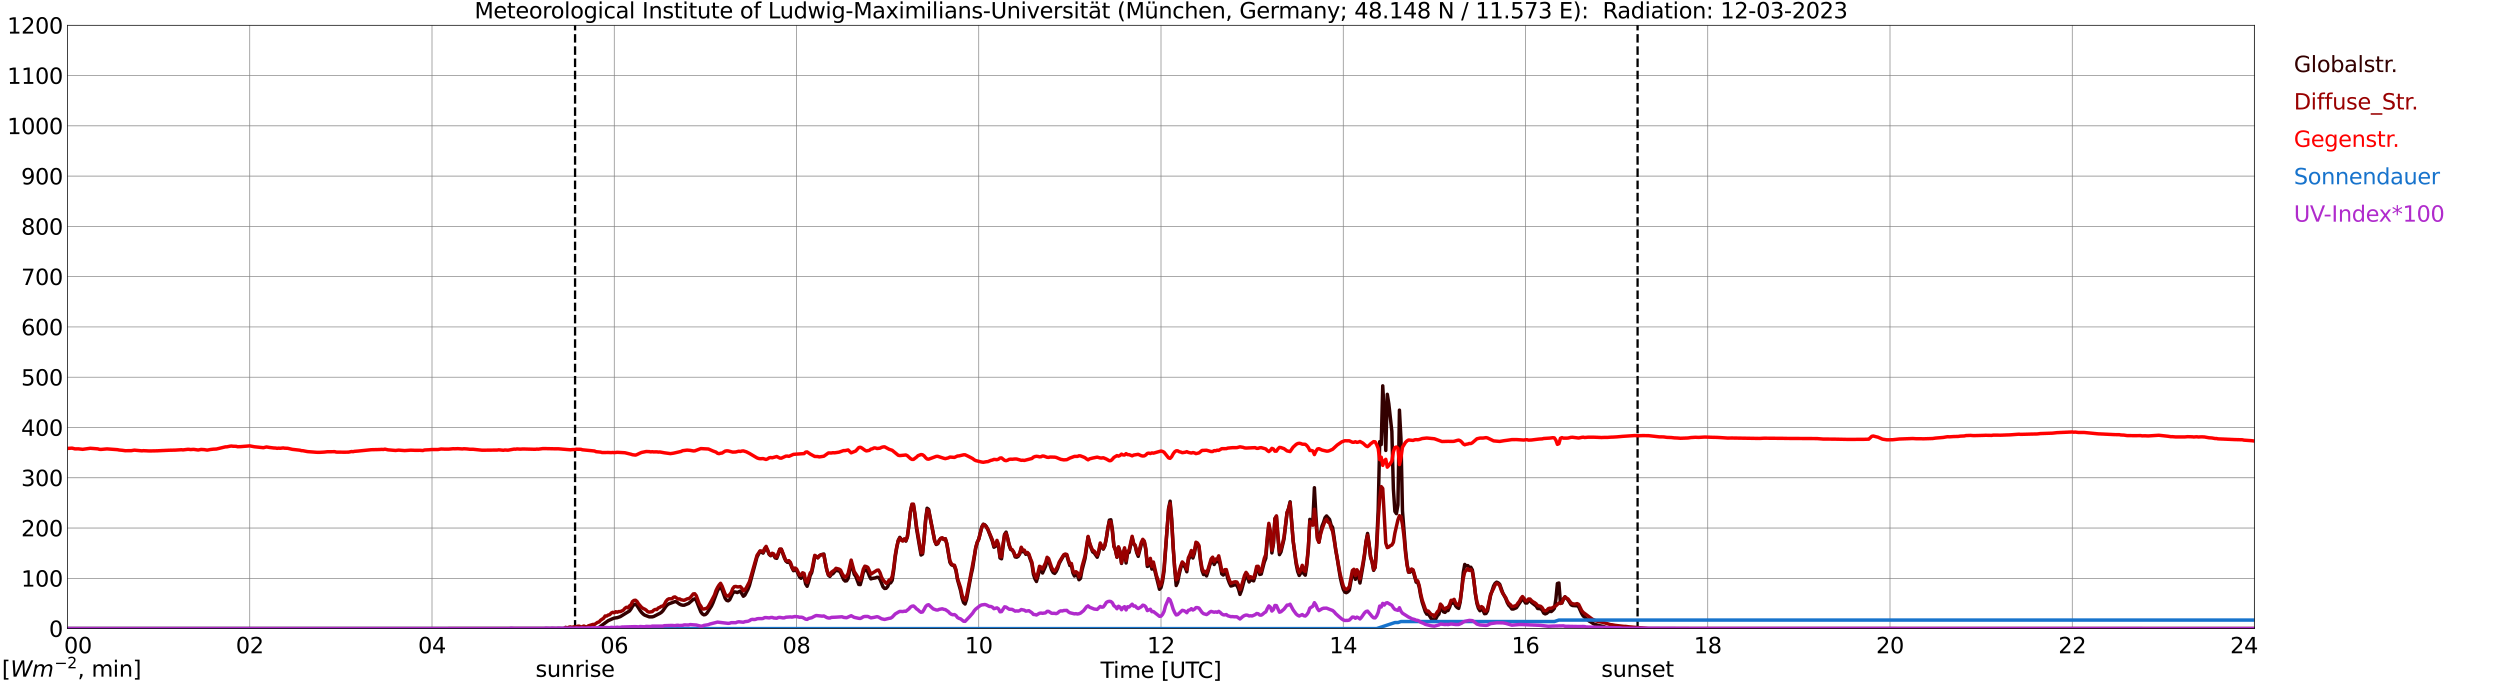 <?xml version="1.0" encoding="utf-8" standalone="no"?>
<!DOCTYPE svg PUBLIC "-//W3C//DTD SVG 1.1//EN"
  "http://www.w3.org/Graphics/SVG/1.1/DTD/svg11.dtd">
<svg xmlns:xlink="http://www.w3.org/1999/xlink" width="1085.4pt" height="296.64pt" viewBox="0 0 1085.4 296.64" xmlns="http://www.w3.org/2000/svg" version="1.1">
 <defs>
  <style type="text/css">*{stroke-linejoin: round; stroke-linecap: butt}</style>
 </defs>
 <g id="figure_1">
  <g id="patch_1">
   <path d="M 0 296.64 
L 1085.4 296.64 
L 1085.4 0 
L 0 0 
z
" style="fill: #ffffff"/>
  </g>
  <g id="axes_1">
   <g id="patch_2">
    <path d="M 29.306 272.909 
L 978.814 272.909 
L 978.814 10.976 
L 29.306 10.976 
z
" style="fill: #ffffff"/>
   </g>
   <g id="patch_3">
    <path d="M 978.814 272.909 
L 978.814 272.909 
L 978.814 10.976 
L 978.814 10.976 
z
" clip-path="url(#p27976ee58d)" style="fill: #d3d3d3; opacity: 0.25; stroke: #d3d3d3; stroke-linejoin: miter"/>
   </g>
   <g id="matplotlib.axis_1">
    <g id="xtick_1">
     <g id="line2d_1">
      <path d="M 29.306 272.909 
L 29.306 10.976 
" clip-path="url(#p27976ee58d)" style="fill: none; stroke: #808080; stroke-width: 0.3; stroke-linecap: square"/>
     </g>
     <g id="line2d_2"/>
     <g id="text_1">
      <!--    00 -->
      <g transform="translate(18.733 283.627) scale(0.095 -0.095)">
       <defs>
        <path id="DejaVuSans-20" transform="scale(0.016)"/>
        <path id="DejaVuSans-30" d="M 2034 4250 
Q 1547 4250 1301 3770 
Q 1056 3291 1056 2328 
Q 1056 1369 1301 889 
Q 1547 409 2034 409 
Q 2525 409 2770 889 
Q 3016 1369 3016 2328 
Q 3016 3291 2770 3770 
Q 2525 4250 2034 4250 
z
M 2034 4750 
Q 2819 4750 3233 4129 
Q 3647 3509 3647 2328 
Q 3647 1150 3233 529 
Q 2819 -91 2034 -91 
Q 1250 -91 836 529 
Q 422 1150 422 2328 
Q 422 3509 836 4129 
Q 1250 4750 2034 4750 
z
" transform="scale(0.016)"/>
       </defs>
       <use xlink:href="#DejaVuSans-20"/>
       <use xlink:href="#DejaVuSans-20" transform="translate(31.787 0)"/>
       <use xlink:href="#DejaVuSans-20" transform="translate(63.574 0)"/>
       <use xlink:href="#DejaVuSans-30" transform="translate(95.361 0)"/>
       <use xlink:href="#DejaVuSans-30" transform="translate(158.984 0)"/>
      </g>
     </g>
    </g>
    <g id="xtick_2">
     <g id="line2d_3">
      <path d="M 108.431 272.909 
L 108.431 10.976 
" clip-path="url(#p27976ee58d)" style="fill: none; stroke: #808080; stroke-width: 0.3; stroke-linecap: square"/>
     </g>
     <g id="line2d_4"/>
     <g id="text_2">
      <!-- 02 -->
      <g transform="translate(102.387 283.627) scale(0.095 -0.095)">
       <defs>
        <path id="DejaVuSans-32" d="M 1228 531 
L 3431 531 
L 3431 0 
L 469 0 
L 469 531 
Q 828 903 1448 1529 
Q 2069 2156 2228 2338 
Q 2531 2678 2651 2914 
Q 2772 3150 2772 3378 
Q 2772 3750 2511 3984 
Q 2250 4219 1831 4219 
Q 1534 4219 1204 4116 
Q 875 4013 500 3803 
L 500 4441 
Q 881 4594 1212 4672 
Q 1544 4750 1819 4750 
Q 2544 4750 2975 4387 
Q 3406 4025 3406 3419 
Q 3406 3131 3298 2873 
Q 3191 2616 2906 2266 
Q 2828 2175 2409 1742 
Q 1991 1309 1228 531 
z
" transform="scale(0.016)"/>
       </defs>
       <use xlink:href="#DejaVuSans-30"/>
       <use xlink:href="#DejaVuSans-32" transform="translate(63.623 0)"/>
      </g>
     </g>
    </g>
    <g id="xtick_3">
     <g id="line2d_5">
      <path d="M 187.557 272.909 
L 187.557 10.976 
" clip-path="url(#p27976ee58d)" style="fill: none; stroke: #808080; stroke-width: 0.3; stroke-linecap: square"/>
     </g>
     <g id="line2d_6"/>
     <g id="text_3">
      <!-- 04 -->
      <g transform="translate(181.513 283.627) scale(0.095 -0.095)">
       <defs>
        <path id="DejaVuSans-34" d="M 2419 4116 
L 825 1625 
L 2419 1625 
L 2419 4116 
z
M 2253 4666 
L 3047 4666 
L 3047 1625 
L 3713 1625 
L 3713 1100 
L 3047 1100 
L 3047 0 
L 2419 0 
L 2419 1100 
L 313 1100 
L 313 1709 
L 2253 4666 
z
" transform="scale(0.016)"/>
       </defs>
       <use xlink:href="#DejaVuSans-30"/>
       <use xlink:href="#DejaVuSans-34" transform="translate(63.623 0)"/>
      </g>
     </g>
    </g>
    <g id="xtick_4">
     <g id="line2d_7">
      <path d="M 266.683 272.909 
L 266.683 10.976 
" clip-path="url(#p27976ee58d)" style="fill: none; stroke: #808080; stroke-width: 0.3; stroke-linecap: square"/>
     </g>
     <g id="line2d_8"/>
     <g id="text_4">
      <!-- 06 -->
      <g transform="translate(260.638 283.627) scale(0.095 -0.095)">
       <defs>
        <path id="DejaVuSans-36" d="M 2113 2584 
Q 1688 2584 1439 2293 
Q 1191 2003 1191 1497 
Q 1191 994 1439 701 
Q 1688 409 2113 409 
Q 2538 409 2786 701 
Q 3034 994 3034 1497 
Q 3034 2003 2786 2293 
Q 2538 2584 2113 2584 
z
M 3366 4563 
L 3366 3988 
Q 3128 4100 2886 4159 
Q 2644 4219 2406 4219 
Q 1781 4219 1451 3797 
Q 1122 3375 1075 2522 
Q 1259 2794 1537 2939 
Q 1816 3084 2150 3084 
Q 2853 3084 3261 2657 
Q 3669 2231 3669 1497 
Q 3669 778 3244 343 
Q 2819 -91 2113 -91 
Q 1303 -91 875 529 
Q 447 1150 447 2328 
Q 447 3434 972 4092 
Q 1497 4750 2381 4750 
Q 2619 4750 2861 4703 
Q 3103 4656 3366 4563 
z
" transform="scale(0.016)"/>
       </defs>
       <use xlink:href="#DejaVuSans-30"/>
       <use xlink:href="#DejaVuSans-36" transform="translate(63.623 0)"/>
      </g>
     </g>
    </g>
    <g id="xtick_5">
     <g id="line2d_9">
      <path d="M 345.808 272.909 
L 345.808 10.976 
" clip-path="url(#p27976ee58d)" style="fill: none; stroke: #808080; stroke-width: 0.3; stroke-linecap: square"/>
     </g>
     <g id="line2d_10"/>
     <g id="text_5">
      <!-- 08 -->
      <g transform="translate(339.764 283.627) scale(0.095 -0.095)">
       <defs>
        <path id="DejaVuSans-38" d="M 2034 2216 
Q 1584 2216 1326 1975 
Q 1069 1734 1069 1313 
Q 1069 891 1326 650 
Q 1584 409 2034 409 
Q 2484 409 2743 651 
Q 3003 894 3003 1313 
Q 3003 1734 2745 1975 
Q 2488 2216 2034 2216 
z
M 1403 2484 
Q 997 2584 770 2862 
Q 544 3141 544 3541 
Q 544 4100 942 4425 
Q 1341 4750 2034 4750 
Q 2731 4750 3128 4425 
Q 3525 4100 3525 3541 
Q 3525 3141 3298 2862 
Q 3072 2584 2669 2484 
Q 3125 2378 3379 2068 
Q 3634 1759 3634 1313 
Q 3634 634 3220 271 
Q 2806 -91 2034 -91 
Q 1263 -91 848 271 
Q 434 634 434 1313 
Q 434 1759 690 2068 
Q 947 2378 1403 2484 
z
M 1172 3481 
Q 1172 3119 1398 2916 
Q 1625 2713 2034 2713 
Q 2441 2713 2670 2916 
Q 2900 3119 2900 3481 
Q 2900 3844 2670 4047 
Q 2441 4250 2034 4250 
Q 1625 4250 1398 4047 
Q 1172 3844 1172 3481 
z
" transform="scale(0.016)"/>
       </defs>
       <use xlink:href="#DejaVuSans-30"/>
       <use xlink:href="#DejaVuSans-38" transform="translate(63.623 0)"/>
      </g>
     </g>
    </g>
    <g id="xtick_6">
     <g id="line2d_11">
      <path d="M 424.934 272.909 
L 424.934 10.976 
" clip-path="url(#p27976ee58d)" style="fill: none; stroke: #808080; stroke-width: 0.3; stroke-linecap: square"/>
     </g>
     <g id="line2d_12"/>
     <g id="text_6">
      <!-- 10 -->
      <g transform="translate(418.89 283.627) scale(0.095 -0.095)">
       <defs>
        <path id="DejaVuSans-31" d="M 794 531 
L 1825 531 
L 1825 4091 
L 703 3866 
L 703 4441 
L 1819 4666 
L 2450 4666 
L 2450 531 
L 3481 531 
L 3481 0 
L 794 0 
L 794 531 
z
" transform="scale(0.016)"/>
       </defs>
       <use xlink:href="#DejaVuSans-31"/>
       <use xlink:href="#DejaVuSans-30" transform="translate(63.623 0)"/>
      </g>
     </g>
    </g>
    <g id="xtick_7">
     <g id="line2d_13">
      <path d="M 504.06 272.909 
L 504.06 10.976 
" clip-path="url(#p27976ee58d)" style="fill: none; stroke: #808080; stroke-width: 0.3; stroke-linecap: square"/>
     </g>
     <g id="line2d_14"/>
     <g id="text_7">
      <!-- 12 -->
      <g transform="translate(498.015 283.627) scale(0.095 -0.095)">
       <use xlink:href="#DejaVuSans-31"/>
       <use xlink:href="#DejaVuSans-32" transform="translate(63.623 0)"/>
      </g>
     </g>
    </g>
    <g id="xtick_8">
     <g id="line2d_15">
      <path d="M 583.185 272.909 
L 583.185 10.976 
" clip-path="url(#p27976ee58d)" style="fill: none; stroke: #808080; stroke-width: 0.3; stroke-linecap: square"/>
     </g>
     <g id="line2d_16"/>
     <g id="text_8">
      <!-- 14 -->
      <g transform="translate(577.141 283.627) scale(0.095 -0.095)">
       <use xlink:href="#DejaVuSans-31"/>
       <use xlink:href="#DejaVuSans-34" transform="translate(63.623 0)"/>
      </g>
     </g>
    </g>
    <g id="xtick_9">
     <g id="line2d_17">
      <path d="M 662.311 272.909 
L 662.311 10.976 
" clip-path="url(#p27976ee58d)" style="fill: none; stroke: #808080; stroke-width: 0.3; stroke-linecap: square"/>
     </g>
     <g id="line2d_18"/>
     <g id="text_9">
      <!-- 16 -->
      <g transform="translate(656.267 283.627) scale(0.095 -0.095)">
       <use xlink:href="#DejaVuSans-31"/>
       <use xlink:href="#DejaVuSans-36" transform="translate(63.623 0)"/>
      </g>
     </g>
    </g>
    <g id="xtick_10">
     <g id="line2d_19">
      <path d="M 741.437 272.909 
L 741.437 10.976 
" clip-path="url(#p27976ee58d)" style="fill: none; stroke: #808080; stroke-width: 0.3; stroke-linecap: square"/>
     </g>
     <g id="line2d_20"/>
     <g id="text_10">
      <!-- 18 -->
      <g transform="translate(735.392 283.627) scale(0.095 -0.095)">
       <use xlink:href="#DejaVuSans-31"/>
       <use xlink:href="#DejaVuSans-38" transform="translate(63.623 0)"/>
      </g>
     </g>
    </g>
    <g id="xtick_11">
     <g id="line2d_21">
      <path d="M 820.562 272.909 
L 820.562 10.976 
" clip-path="url(#p27976ee58d)" style="fill: none; stroke: #808080; stroke-width: 0.3; stroke-linecap: square"/>
     </g>
     <g id="line2d_22"/>
     <g id="text_11">
      <!-- 20 -->
      <g transform="translate(814.518 283.627) scale(0.095 -0.095)">
       <use xlink:href="#DejaVuSans-32"/>
       <use xlink:href="#DejaVuSans-30" transform="translate(63.623 0)"/>
      </g>
     </g>
    </g>
    <g id="xtick_12">
     <g id="line2d_23">
      <path d="M 899.688 272.909 
L 899.688 10.976 
" clip-path="url(#p27976ee58d)" style="fill: none; stroke: #808080; stroke-width: 0.3; stroke-linecap: square"/>
     </g>
     <g id="line2d_24"/>
     <g id="text_12">
      <!-- 22 -->
      <g transform="translate(893.644 283.627) scale(0.095 -0.095)">
       <use xlink:href="#DejaVuSans-32"/>
       <use xlink:href="#DejaVuSans-32" transform="translate(63.623 0)"/>
      </g>
     </g>
    </g>
    <g id="xtick_13">
     <g id="line2d_25">
      <path d="M 978.814 272.909 
L 978.814 10.976 
" clip-path="url(#p27976ee58d)" style="fill: none; stroke: #808080; stroke-width: 0.3; stroke-linecap: square"/>
     </g>
     <g id="line2d_26"/>
     <g id="text_13">
      <!-- 24    -->
      <g transform="translate(968.241 283.627) scale(0.095 -0.095)">
       <use xlink:href="#DejaVuSans-32"/>
       <use xlink:href="#DejaVuSans-34" transform="translate(63.623 0)"/>
       <use xlink:href="#DejaVuSans-20" transform="translate(127.246 0)"/>
       <use xlink:href="#DejaVuSans-20" transform="translate(159.033 0)"/>
       <use xlink:href="#DejaVuSans-20" transform="translate(190.82 0)"/>
      </g>
     </g>
    </g>
    <g id="text_14">
     <!-- Time [UTC] -->
     <g transform="translate(477.806 294.322) scale(0.095 -0.095)">
      <defs>
       <path id="DejaVuSans-54" d="M -19 4666 
L 3928 4666 
L 3928 4134 
L 2272 4134 
L 2272 0 
L 1638 0 
L 1638 4134 
L -19 4134 
L -19 4666 
z
" transform="scale(0.016)"/>
       <path id="DejaVuSans-69" d="M 603 3500 
L 1178 3500 
L 1178 0 
L 603 0 
L 603 3500 
z
M 603 4863 
L 1178 4863 
L 1178 4134 
L 603 4134 
L 603 4863 
z
" transform="scale(0.016)"/>
       <path id="DejaVuSans-6d" d="M 3328 2828 
Q 3544 3216 3844 3400 
Q 4144 3584 4550 3584 
Q 5097 3584 5394 3201 
Q 5691 2819 5691 2113 
L 5691 0 
L 5113 0 
L 5113 2094 
Q 5113 2597 4934 2840 
Q 4756 3084 4391 3084 
Q 3944 3084 3684 2787 
Q 3425 2491 3425 1978 
L 3425 0 
L 2847 0 
L 2847 2094 
Q 2847 2600 2669 2842 
Q 2491 3084 2119 3084 
Q 1678 3084 1418 2786 
Q 1159 2488 1159 1978 
L 1159 0 
L 581 0 
L 581 3500 
L 1159 3500 
L 1159 2956 
Q 1356 3278 1631 3431 
Q 1906 3584 2284 3584 
Q 2666 3584 2933 3390 
Q 3200 3197 3328 2828 
z
" transform="scale(0.016)"/>
       <path id="DejaVuSans-65" d="M 3597 1894 
L 3597 1613 
L 953 1613 
Q 991 1019 1311 708 
Q 1631 397 2203 397 
Q 2534 397 2845 478 
Q 3156 559 3463 722 
L 3463 178 
Q 3153 47 2828 -22 
Q 2503 -91 2169 -91 
Q 1331 -91 842 396 
Q 353 884 353 1716 
Q 353 2575 817 3079 
Q 1281 3584 2069 3584 
Q 2775 3584 3186 3129 
Q 3597 2675 3597 1894 
z
M 3022 2063 
Q 3016 2534 2758 2815 
Q 2500 3097 2075 3097 
Q 1594 3097 1305 2825 
Q 1016 2553 972 2059 
L 3022 2063 
z
" transform="scale(0.016)"/>
       <path id="DejaVuSans-5b" d="M 550 4863 
L 1875 4863 
L 1875 4416 
L 1125 4416 
L 1125 -397 
L 1875 -397 
L 1875 -844 
L 550 -844 
L 550 4863 
z
" transform="scale(0.016)"/>
       <path id="DejaVuSans-55" d="M 556 4666 
L 1191 4666 
L 1191 1831 
Q 1191 1081 1462 751 
Q 1734 422 2344 422 
Q 2950 422 3222 751 
Q 3494 1081 3494 1831 
L 3494 4666 
L 4128 4666 
L 4128 1753 
Q 4128 841 3676 375 
Q 3225 -91 2344 -91 
Q 1459 -91 1007 375 
Q 556 841 556 1753 
L 556 4666 
z
" transform="scale(0.016)"/>
       <path id="DejaVuSans-43" d="M 4122 4306 
L 4122 3641 
Q 3803 3938 3442 4084 
Q 3081 4231 2675 4231 
Q 1875 4231 1450 3742 
Q 1025 3253 1025 2328 
Q 1025 1406 1450 917 
Q 1875 428 2675 428 
Q 3081 428 3442 575 
Q 3803 722 4122 1019 
L 4122 359 
Q 3791 134 3420 21 
Q 3050 -91 2638 -91 
Q 1578 -91 968 557 
Q 359 1206 359 2328 
Q 359 3453 968 4101 
Q 1578 4750 2638 4750 
Q 3056 4750 3426 4639 
Q 3797 4528 4122 4306 
z
" transform="scale(0.016)"/>
       <path id="DejaVuSans-5d" d="M 1947 4863 
L 1947 -844 
L 622 -844 
L 622 -397 
L 1369 -397 
L 1369 4416 
L 622 4416 
L 622 4863 
L 1947 4863 
z
" transform="scale(0.016)"/>
      </defs>
      <use xlink:href="#DejaVuSans-54"/>
      <use xlink:href="#DejaVuSans-69" transform="translate(57.959 0)"/>
      <use xlink:href="#DejaVuSans-6d" transform="translate(85.742 0)"/>
      <use xlink:href="#DejaVuSans-65" transform="translate(183.154 0)"/>
      <use xlink:href="#DejaVuSans-20" transform="translate(244.678 0)"/>
      <use xlink:href="#DejaVuSans-5b" transform="translate(276.465 0)"/>
      <use xlink:href="#DejaVuSans-55" transform="translate(315.479 0)"/>
      <use xlink:href="#DejaVuSans-54" transform="translate(388.672 0)"/>
      <use xlink:href="#DejaVuSans-43" transform="translate(443.881 0)"/>
      <use xlink:href="#DejaVuSans-5d" transform="translate(513.705 0)"/>
     </g>
    </g>
   </g>
   <g id="matplotlib.axis_2">
    <g id="ytick_1">
     <g id="line2d_27">
      <path d="M 29.306 272.909 
L 978.814 272.909 
" clip-path="url(#p27976ee58d)" style="fill: none; stroke: #808080; stroke-width: 0.3; stroke-linecap: square"/>
     </g>
     <g id="line2d_28"/>
     <g id="text_15">
      <!-- 0 -->
      <g transform="translate(21.261 276.518) scale(0.095 -0.095)">
       <use xlink:href="#DejaVuSans-30"/>
      </g>
     </g>
    </g>
    <g id="ytick_2">
     <g id="line2d_29">
      <path d="M 29.306 251.081 
L 978.814 251.081 
" clip-path="url(#p27976ee58d)" style="fill: none; stroke: #808080; stroke-width: 0.3; stroke-linecap: square"/>
     </g>
     <g id="line2d_30"/>
     <g id="text_16">
      <!-- 100 -->
      <g transform="translate(9.173 254.69) scale(0.095 -0.095)">
       <use xlink:href="#DejaVuSans-31"/>
       <use xlink:href="#DejaVuSans-30" transform="translate(63.623 0)"/>
       <use xlink:href="#DejaVuSans-30" transform="translate(127.246 0)"/>
      </g>
     </g>
    </g>
    <g id="ytick_3">
     <g id="line2d_31">
      <path d="M 29.306 229.253 
L 978.814 229.253 
" clip-path="url(#p27976ee58d)" style="fill: none; stroke: #808080; stroke-width: 0.3; stroke-linecap: square"/>
     </g>
     <g id="line2d_32"/>
     <g id="text_17">
      <!-- 200 -->
      <g transform="translate(9.173 232.863) scale(0.095 -0.095)">
       <use xlink:href="#DejaVuSans-32"/>
       <use xlink:href="#DejaVuSans-30" transform="translate(63.623 0)"/>
       <use xlink:href="#DejaVuSans-30" transform="translate(127.246 0)"/>
      </g>
     </g>
    </g>
    <g id="ytick_4">
     <g id="line2d_33">
      <path d="M 29.306 207.426 
L 978.814 207.426 
" clip-path="url(#p27976ee58d)" style="fill: none; stroke: #808080; stroke-width: 0.3; stroke-linecap: square"/>
     </g>
     <g id="line2d_34"/>
     <g id="text_18">
      <!-- 300 -->
      <g transform="translate(9.173 211.035) scale(0.095 -0.095)">
       <defs>
        <path id="DejaVuSans-33" d="M 2597 2516 
Q 3050 2419 3304 2112 
Q 3559 1806 3559 1356 
Q 3559 666 3084 287 
Q 2609 -91 1734 -91 
Q 1441 -91 1130 -33 
Q 819 25 488 141 
L 488 750 
Q 750 597 1062 519 
Q 1375 441 1716 441 
Q 2309 441 2620 675 
Q 2931 909 2931 1356 
Q 2931 1769 2642 2001 
Q 2353 2234 1838 2234 
L 1294 2234 
L 1294 2753 
L 1863 2753 
Q 2328 2753 2575 2939 
Q 2822 3125 2822 3475 
Q 2822 3834 2567 4026 
Q 2313 4219 1838 4219 
Q 1578 4219 1281 4162 
Q 984 4106 628 3988 
L 628 4550 
Q 988 4650 1302 4700 
Q 1616 4750 1894 4750 
Q 2613 4750 3031 4423 
Q 3450 4097 3450 3541 
Q 3450 3153 3228 2886 
Q 3006 2619 2597 2516 
z
" transform="scale(0.016)"/>
       </defs>
       <use xlink:href="#DejaVuSans-33"/>
       <use xlink:href="#DejaVuSans-30" transform="translate(63.623 0)"/>
       <use xlink:href="#DejaVuSans-30" transform="translate(127.246 0)"/>
      </g>
     </g>
    </g>
    <g id="ytick_5">
     <g id="line2d_35">
      <path d="M 29.306 185.598 
L 978.814 185.598 
" clip-path="url(#p27976ee58d)" style="fill: none; stroke: #808080; stroke-width: 0.3; stroke-linecap: square"/>
     </g>
     <g id="line2d_36"/>
     <g id="text_19">
      <!-- 400 -->
      <g transform="translate(9.173 189.207) scale(0.095 -0.095)">
       <use xlink:href="#DejaVuSans-34"/>
       <use xlink:href="#DejaVuSans-30" transform="translate(63.623 0)"/>
       <use xlink:href="#DejaVuSans-30" transform="translate(127.246 0)"/>
      </g>
     </g>
    </g>
    <g id="ytick_6">
     <g id="line2d_37">
      <path d="M 29.306 163.77 
L 978.814 163.77 
" clip-path="url(#p27976ee58d)" style="fill: none; stroke: #808080; stroke-width: 0.3; stroke-linecap: square"/>
     </g>
     <g id="line2d_38"/>
     <g id="text_20">
      <!-- 500 -->
      <g transform="translate(9.173 167.379) scale(0.095 -0.095)">
       <defs>
        <path id="DejaVuSans-35" d="M 691 4666 
L 3169 4666 
L 3169 4134 
L 1269 4134 
L 1269 2991 
Q 1406 3038 1543 3061 
Q 1681 3084 1819 3084 
Q 2600 3084 3056 2656 
Q 3513 2228 3513 1497 
Q 3513 744 3044 326 
Q 2575 -91 1722 -91 
Q 1428 -91 1123 -41 
Q 819 9 494 109 
L 494 744 
Q 775 591 1075 516 
Q 1375 441 1709 441 
Q 2250 441 2565 725 
Q 2881 1009 2881 1497 
Q 2881 1984 2565 2268 
Q 2250 2553 1709 2553 
Q 1456 2553 1204 2497 
Q 953 2441 691 2322 
L 691 4666 
z
" transform="scale(0.016)"/>
       </defs>
       <use xlink:href="#DejaVuSans-35"/>
       <use xlink:href="#DejaVuSans-30" transform="translate(63.623 0)"/>
       <use xlink:href="#DejaVuSans-30" transform="translate(127.246 0)"/>
      </g>
     </g>
    </g>
    <g id="ytick_7">
     <g id="line2d_39">
      <path d="M 29.306 141.942 
L 978.814 141.942 
" clip-path="url(#p27976ee58d)" style="fill: none; stroke: #808080; stroke-width: 0.3; stroke-linecap: square"/>
     </g>
     <g id="line2d_40"/>
     <g id="text_21">
      <!-- 600 -->
      <g transform="translate(9.173 145.551) scale(0.095 -0.095)">
       <use xlink:href="#DejaVuSans-36"/>
       <use xlink:href="#DejaVuSans-30" transform="translate(63.623 0)"/>
       <use xlink:href="#DejaVuSans-30" transform="translate(127.246 0)"/>
      </g>
     </g>
    </g>
    <g id="ytick_8">
     <g id="line2d_41">
      <path d="M 29.306 120.114 
L 978.814 120.114 
" clip-path="url(#p27976ee58d)" style="fill: none; stroke: #808080; stroke-width: 0.3; stroke-linecap: square"/>
     </g>
     <g id="line2d_42"/>
     <g id="text_22">
      <!-- 700 -->
      <g transform="translate(9.173 123.724) scale(0.095 -0.095)">
       <defs>
        <path id="DejaVuSans-37" d="M 525 4666 
L 3525 4666 
L 3525 4397 
L 1831 0 
L 1172 0 
L 2766 4134 
L 525 4134 
L 525 4666 
z
" transform="scale(0.016)"/>
       </defs>
       <use xlink:href="#DejaVuSans-37"/>
       <use xlink:href="#DejaVuSans-30" transform="translate(63.623 0)"/>
       <use xlink:href="#DejaVuSans-30" transform="translate(127.246 0)"/>
      </g>
     </g>
    </g>
    <g id="ytick_9">
     <g id="line2d_43">
      <path d="M 29.306 98.287 
L 978.814 98.287 
" clip-path="url(#p27976ee58d)" style="fill: none; stroke: #808080; stroke-width: 0.3; stroke-linecap: square"/>
     </g>
     <g id="line2d_44"/>
     <g id="text_23">
      <!-- 800 -->
      <g transform="translate(9.173 101.896) scale(0.095 -0.095)">
       <use xlink:href="#DejaVuSans-38"/>
       <use xlink:href="#DejaVuSans-30" transform="translate(63.623 0)"/>
       <use xlink:href="#DejaVuSans-30" transform="translate(127.246 0)"/>
      </g>
     </g>
    </g>
    <g id="ytick_10">
     <g id="line2d_45">
      <path d="M 29.306 76.459 
L 978.814 76.459 
" clip-path="url(#p27976ee58d)" style="fill: none; stroke: #808080; stroke-width: 0.3; stroke-linecap: square"/>
     </g>
     <g id="line2d_46"/>
     <g id="text_24">
      <!-- 900 -->
      <g transform="translate(9.173 80.068) scale(0.095 -0.095)">
       <defs>
        <path id="DejaVuSans-39" d="M 703 97 
L 703 672 
Q 941 559 1184 500 
Q 1428 441 1663 441 
Q 2288 441 2617 861 
Q 2947 1281 2994 2138 
Q 2813 1869 2534 1725 
Q 2256 1581 1919 1581 
Q 1219 1581 811 2004 
Q 403 2428 403 3163 
Q 403 3881 828 4315 
Q 1253 4750 1959 4750 
Q 2769 4750 3195 4129 
Q 3622 3509 3622 2328 
Q 3622 1225 3098 567 
Q 2575 -91 1691 -91 
Q 1453 -91 1209 -44 
Q 966 3 703 97 
z
M 1959 2075 
Q 2384 2075 2632 2365 
Q 2881 2656 2881 3163 
Q 2881 3666 2632 3958 
Q 2384 4250 1959 4250 
Q 1534 4250 1286 3958 
Q 1038 3666 1038 3163 
Q 1038 2656 1286 2365 
Q 1534 2075 1959 2075 
z
" transform="scale(0.016)"/>
       </defs>
       <use xlink:href="#DejaVuSans-39"/>
       <use xlink:href="#DejaVuSans-30" transform="translate(63.623 0)"/>
       <use xlink:href="#DejaVuSans-30" transform="translate(127.246 0)"/>
      </g>
     </g>
    </g>
    <g id="ytick_11">
     <g id="line2d_47">
      <path d="M 29.306 54.631 
L 978.814 54.631 
" clip-path="url(#p27976ee58d)" style="fill: none; stroke: #808080; stroke-width: 0.3; stroke-linecap: square"/>
     </g>
     <g id="line2d_48"/>
     <g id="text_25">
      <!-- 1000 -->
      <g transform="translate(3.128 58.24) scale(0.095 -0.095)">
       <use xlink:href="#DejaVuSans-31"/>
       <use xlink:href="#DejaVuSans-30" transform="translate(63.623 0)"/>
       <use xlink:href="#DejaVuSans-30" transform="translate(127.246 0)"/>
       <use xlink:href="#DejaVuSans-30" transform="translate(190.869 0)"/>
      </g>
     </g>
    </g>
    <g id="ytick_12">
     <g id="line2d_49">
      <path d="M 29.306 32.803 
L 978.814 32.803 
" clip-path="url(#p27976ee58d)" style="fill: none; stroke: #808080; stroke-width: 0.3; stroke-linecap: square"/>
     </g>
     <g id="line2d_50"/>
     <g id="text_26">
      <!-- 1100 -->
      <g transform="translate(3.128 36.413) scale(0.095 -0.095)">
       <use xlink:href="#DejaVuSans-31"/>
       <use xlink:href="#DejaVuSans-31" transform="translate(63.623 0)"/>
       <use xlink:href="#DejaVuSans-30" transform="translate(127.246 0)"/>
       <use xlink:href="#DejaVuSans-30" transform="translate(190.869 0)"/>
      </g>
     </g>
    </g>
    <g id="ytick_13">
     <g id="line2d_51">
      <path d="M 29.306 10.976 
L 978.814 10.976 
" clip-path="url(#p27976ee58d)" style="fill: none; stroke: #808080; stroke-width: 0.3; stroke-linecap: square"/>
     </g>
     <g id="line2d_52"/>
     <g id="text_27">
      <!-- 1200 -->
      <g transform="translate(3.128 14.585) scale(0.095 -0.095)">
       <use xlink:href="#DejaVuSans-31"/>
       <use xlink:href="#DejaVuSans-32" transform="translate(63.623 0)"/>
       <use xlink:href="#DejaVuSans-30" transform="translate(127.246 0)"/>
       <use xlink:href="#DejaVuSans-30" transform="translate(190.869 0)"/>
      </g>
     </g>
    </g>
   </g>
   <g id="line2d_53">
    <path d="M 249.671 272.909 
L 249.671 10.976 
" clip-path="url(#p27976ee58d)" style="fill: none; stroke-dasharray: 3.7,1.6; stroke-dashoffset: 0; stroke: #000000"/>
   </g>
   <g id="line2d_54">
    <path d="M 710.973 272.909 
L 710.973 10.976 
" clip-path="url(#p27976ee58d)" style="fill: none; stroke-dasharray: 3.7,1.6; stroke-dashoffset: 0; stroke: #000000"/>
   </g>
   <g id="line2d_55">
    <path d="M 29.306 272.909 
L 259.43 272.909 
L 260.748 271.896 
L 264.045 269.482 
L 266.023 268.587 
L 266.683 268.351 
L 268.002 268.166 
L 269.32 267.709 
L 273.277 265.278 
L 273.936 264.4 
L 274.595 263.235 
L 275.255 262.442 
L 275.914 262.325 
L 276.573 262.931 
L 277.892 265.042 
L 278.552 265.92 
L 279.211 266.579 
L 279.87 267.05 
L 281.849 267.81 
L 283.167 267.827 
L 283.827 267.642 
L 286.464 266.308 
L 287.124 265.869 
L 287.783 265.21 
L 289.102 263.287 
L 289.761 262.578 
L 290.42 262.154 
L 293.058 261.194 
L 293.717 261.312 
L 295.036 262.274 
L 295.696 262.595 
L 296.355 262.746 
L 297.014 262.763 
L 298.992 261.986 
L 300.971 260.264 
L 301.63 259.995 
L 302.289 260.67 
L 304.267 265.634 
L 304.927 266.529 
L 305.586 266.932 
L 306.246 266.814 
L 306.905 266.24 
L 308.883 263.152 
L 309.543 261.733 
L 311.521 256.466 
L 312.18 255.3 
L 312.839 255.132 
L 313.499 256.045 
L 314.818 259.725 
L 315.477 260.653 
L 316.136 260.856 
L 316.796 260.382 
L 318.114 257.614 
L 318.774 256.972 
L 319.433 257.04 
L 320.093 257.26 
L 321.411 256.634 
L 322.73 258.863 
L 323.39 258.374 
L 324.708 255.892 
L 325.368 254.205 
L 328.665 241.83 
L 329.983 239.381 
L 331.302 240.141 
L 331.961 238.842 
L 332.621 237.93 
L 333.28 238.978 
L 333.94 240.732 
L 334.599 241.274 
L 335.258 240.647 
L 335.918 241.053 
L 336.577 242.234 
L 337.236 242.405 
L 337.896 240.682 
L 338.555 238.454 
L 339.215 238.539 
L 340.533 242.202 
L 341.193 243.585 
L 341.852 244.142 
L 342.512 244.059 
L 343.171 244.751 
L 343.83 246.506 
L 344.49 247.772 
L 345.149 247.586 
L 345.808 247.604 
L 347.127 250.457 
L 347.787 251.081 
L 348.446 249.883 
L 349.105 250.236 
L 349.765 253.478 
L 350.424 254.541 
L 351.083 252.583 
L 351.743 249.915 
L 352.402 248.617 
L 353.062 245.561 
L 353.721 241.881 
L 354.38 241.645 
L 355.04 242.202 
L 355.699 241.357 
L 356.359 240.901 
L 357.677 240.53 
L 358.337 244.395 
L 358.996 247.586 
L 359.655 249.747 
L 360.315 250.254 
L 360.974 249.376 
L 361.634 249.073 
L 362.952 247.501 
L 363.612 247.789 
L 364.271 247.789 
L 364.93 248.634 
L 366.249 251.587 
L 366.909 252.262 
L 367.568 252.162 
L 368.227 251.131 
L 369.546 244.245 
L 370.865 249.309 
L 371.524 250.221 
L 372.843 253.748 
L 373.502 253.816 
L 374.162 251.419 
L 374.821 248.481 
L 375.481 247.501 
L 376.14 247.383 
L 376.799 248.363 
L 377.459 250.118 
L 378.118 251.334 
L 378.777 251.131 
L 380.096 250.896 
L 380.756 250.625 
L 381.415 250.675 
L 382.074 251.555 
L 383.393 254.829 
L 384.053 255.488 
L 384.712 255.42 
L 385.371 254.694 
L 386.031 253.242 
L 386.69 253.039 
L 387.349 251.976 
L 388.009 247.654 
L 388.668 241.898 
L 389.328 237.794 
L 389.987 234.638 
L 390.646 233.305 
L 391.306 234.182 
L 391.965 234.638 
L 392.624 234.217 
L 393.284 234.926 
L 393.943 233.102 
L 394.603 228.105 
L 395.262 222.196 
L 395.921 219.261 
L 396.581 219.311 
L 397.24 223.733 
L 397.899 229.439 
L 399.218 237.288 
L 399.878 240.968 
L 400.537 240.547 
L 401.196 233.946 
L 401.856 225.591 
L 402.515 220.66 
L 403.175 221.151 
L 405.812 234.756 
L 406.471 236.393 
L 407.131 236.074 
L 407.79 234.621 
L 408.45 233.811 
L 409.109 233.676 
L 409.768 234.199 
L 410.428 233.896 
L 411.087 236.293 
L 412.406 244.142 
L 413.065 245.222 
L 413.725 245.46 
L 414.384 245.864 
L 415.043 247.772 
L 415.703 251.688 
L 417.022 256.331 
L 417.681 259.59 
L 418.34 261.615 
L 419 262.239 
L 419.659 260.249 
L 421.637 249.494 
L 422.297 246.641 
L 423.615 237.897 
L 424.275 235.551 
L 424.934 234.064 
L 426.253 228.78 
L 426.912 227.599 
L 427.572 227.869 
L 428.231 228.594 
L 428.89 229.912 
L 430.209 233.322 
L 430.869 235.077 
L 431.528 237.576 
L 432.187 237.238 
L 432.847 235.483 
L 433.506 236.952 
L 434.165 242.252 
L 434.825 242.608 
L 436.144 232.021 
L 436.803 231.026 
L 437.462 233.558 
L 438.122 236.731 
L 438.781 238.572 
L 439.44 238.825 
L 440.1 239.855 
L 440.759 241.796 
L 441.419 241.931 
L 442.078 241.542 
L 442.737 240.479 
L 443.397 238.083 
L 444.056 239.534 
L 444.716 239.466 
L 445.375 240.665 
L 446.034 240.041 
L 446.694 241.088 
L 448.012 244.851 
L 448.672 249.341 
L 449.331 251.302 
L 449.991 252.465 
L 450.65 250.186 
L 451.309 247.316 
L 451.969 247.754 
L 452.628 248.785 
L 453.947 245.831 
L 454.606 243.129 
L 455.266 243.485 
L 456.584 247.418 
L 457.244 248.599 
L 457.903 248.955 
L 458.563 248.11 
L 459.222 246.659 
L 459.881 244.598 
L 461.2 242.202 
L 461.859 241.104 
L 462.519 241.021 
L 463.178 241.154 
L 463.838 243.568 
L 464.497 245.543 
L 465.156 245.493 
L 465.816 248.752 
L 466.475 250.086 
L 467.134 249.494 
L 467.794 249.915 
L 468.453 251.705 
L 469.113 251.099 
L 469.772 247.554 
L 471.091 242.472 
L 472.409 233.204 
L 473.069 235.904 
L 473.728 237.965 
L 474.388 239.619 
L 475.047 240.023 
L 476.366 241.931 
L 477.025 240.023 
L 477.685 236.513 
L 479.003 238.421 
L 479.663 237.035 
L 480.322 233.879 
L 480.981 229.371 
L 481.641 225.826 
L 482.3 225.658 
L 482.96 229.928 
L 483.619 237.035 
L 484.278 238.724 
L 484.938 241.931 
L 485.597 237.541 
L 486.256 239.434 
L 486.916 244.616 
L 487.575 241.154 
L 488.235 238.436 
L 488.894 244.43 
L 489.553 240.209 
L 490.213 239.838 
L 491.532 233.44 
L 492.191 236.192 
L 492.85 236.934 
L 493.51 239.94 
L 494.169 241.542 
L 495.488 236.446 
L 496.147 234.706 
L 496.807 235.262 
L 497.466 238.775 
L 498.125 245.932 
L 498.785 245.628 
L 499.444 243.232 
L 500.103 247.08 
L 500.763 245.358 
L 503.4 255.842 
L 504.06 255.132 
L 504.719 252.515 
L 505.379 248.008 
L 507.357 220.712 
L 508.016 217.589 
L 508.675 224.982 
L 509.335 237.238 
L 509.994 246.862 
L 510.654 254.205 
L 511.313 252.753 
L 511.972 249.291 
L 512.632 246.641 
L 513.291 244.513 
L 514.61 246.456 
L 515.269 248.246 
L 515.929 243.214 
L 516.588 241.695 
L 517.247 239.77 
L 517.907 242.269 
L 518.566 240.209 
L 519.226 236.378 
L 519.885 236.513 
L 520.544 237.474 
L 521.204 243.603 
L 521.863 247.687 
L 522.522 249.444 
L 523.182 249.223 
L 523.841 250.051 
L 524.501 248.06 
L 525.16 245.611 
L 525.819 243.771 
L 526.479 243.062 
L 527.138 245.087 
L 527.797 243.806 
L 528.457 243.889 
L 529.116 242.573 
L 529.776 245.561 
L 530.435 249.156 
L 531.094 249.662 
L 531.754 248.87 
L 532.413 248.582 
L 533.073 251.302 
L 533.732 253.089 
L 534.391 254.423 
L 535.051 254.272 
L 535.71 253.984 
L 536.369 253.884 
L 537.029 254.222 
L 537.688 255.656 
L 538.348 258.07 
L 539.007 256.381 
L 540.326 251.435 
L 540.985 250.033 
L 541.644 250.81 
L 542.304 252.668 
L 542.963 251.638 
L 544.282 252.194 
L 544.941 250.051 
L 545.601 246.962 
L 546.26 246.759 
L 546.919 249.409 
L 547.579 249.241 
L 548.898 244.059 
L 549.557 242.405 
L 550.216 234.42 
L 550.876 228.088 
L 551.535 231.65 
L 552.195 240.058 
L 552.854 236.14 
L 553.513 225.167 
L 554.173 224.207 
L 554.832 233.339 
L 555.491 240.8 
L 556.151 239.619 
L 557.47 234.047 
L 558.788 222.67 
L 559.448 220.762 
L 560.107 217.859 
L 561.426 234.841 
L 562.745 244.937 
L 563.404 248.143 
L 564.063 249.848 
L 564.723 248.835 
L 565.382 247.03 
L 566.042 249.02 
L 566.701 249.715 
L 567.36 245.476 
L 568.02 238.471 
L 568.679 225.488 
L 569.338 226.315 
L 569.998 225.962 
L 570.657 211.747 
L 571.317 223.766 
L 571.976 233.407 
L 572.635 235.415 
L 573.295 231.464 
L 573.954 228.426 
L 574.613 226.806 
L 575.273 224.763 
L 575.932 224.004 
L 577.251 225.523 
L 577.91 227.97 
L 578.57 229 
L 579.229 233.372 
L 579.889 238.724 
L 580.548 242.42 
L 581.867 250.625 
L 582.526 253.528 
L 583.185 255.809 
L 583.845 257.057 
L 584.504 257.328 
L 585.164 256.955 
L 585.823 256.195 
L 587.142 249.073 
L 587.801 248.481 
L 588.46 251.52 
L 589.12 249.241 
L 589.779 250.254 
L 590.439 253.124 
L 591.757 245.578 
L 592.417 241.171 
L 593.076 235.162 
L 593.736 231.6 
L 594.395 236.09 
L 595.054 241.796 
L 595.714 244.024 
L 596.373 247.621 
L 597.032 246.27 
L 597.692 235.904 
L 598.351 221.419 
L 599.011 191.76 
L 599.67 193.008 
L 600.329 167.518 
L 600.989 179.285 
L 601.648 195.558 
L 602.307 171.198 
L 602.967 175.299 
L 604.286 187.285 
L 604.945 212.254 
L 605.604 222.028 
L 606.264 222.991 
L 606.923 219.226 
L 607.582 178.069 
L 608.242 190.544 
L 608.901 221.825 
L 610.22 238.792 
L 610.879 244.801 
L 611.539 248.414 
L 612.198 248.414 
L 612.858 247.451 
L 613.517 247.875 
L 614.836 252.753 
L 615.495 252.786 
L 616.154 254.811 
L 616.814 258.78 
L 617.473 261.53 
L 618.792 265.531 
L 619.451 266.646 
L 620.111 266.646 
L 620.77 267.541 
L 621.429 268.637 
L 622.089 268.89 
L 622.748 269.753 
L 624.067 267.321 
L 624.726 266.646 
L 625.386 263.979 
L 626.045 264.501 
L 626.705 265.634 
L 627.364 265.869 
L 628.023 265.16 
L 628.683 265.075 
L 629.342 263.708 
L 630.001 261.716 
L 630.661 261.886 
L 631.32 261.48 
L 631.98 263.034 
L 632.639 263.759 
L 633.298 264.147 
L 633.958 261.43 
L 634.617 255.892 
L 635.276 248.634 
L 635.936 245.054 
L 636.595 245.746 
L 637.255 245.561 
L 637.914 246.388 
L 638.573 246.27 
L 639.233 247.451 
L 639.892 251.926 
L 640.552 257.952 
L 641.211 261.986 
L 641.87 264.13 
L 642.53 265.16 
L 643.189 264.518 
L 643.848 264.974 
L 644.508 266.443 
L 645.167 266.358 
L 645.827 265.245 
L 647.145 258.559 
L 648.464 254.39 
L 649.123 253.259 
L 649.783 252.753 
L 650.442 253.039 
L 651.102 253.648 
L 652.42 257.328 
L 653.739 259.91 
L 654.399 261.648 
L 655.058 262.813 
L 655.717 263.488 
L 656.377 264.4 
L 657.036 264.418 
L 658.355 263.861 
L 660.992 259.978 
L 661.652 260.703 
L 662.311 261.801 
L 662.97 261.801 
L 663.63 260.856 
L 664.289 260.838 
L 664.949 261.582 
L 666.927 263.117 
L 667.586 264.182 
L 668.905 264.315 
L 669.564 264.942 
L 670.224 266.208 
L 670.883 266.529 
L 671.542 266.275 
L 672.202 265.649 
L 672.861 265.431 
L 673.521 265.498 
L 674.18 264.924 
L 674.839 264.165 
L 675.499 260.113 
L 676.158 253.342 
L 676.817 253.124 
L 677.477 261.665 
L 678.136 261.836 
L 678.796 260.046 
L 679.455 259.101 
L 680.774 260.45 
L 682.092 262.578 
L 682.752 262.899 
L 684.071 262.982 
L 684.73 262.982 
L 685.389 263.455 
L 686.708 266.376 
L 687.368 267.421 
L 690.005 269.685 
L 690.664 270.038 
L 691.983 270.916 
L 693.961 271.558 
L 695.939 271.929 
L 697.258 272.435 
L 698.577 272.891 
L 703.193 272.909 
L 978.154 272.909 
L 978.154 272.909 
" clip-path="url(#p27976ee58d)" style="fill: none; stroke: #330000; stroke-width: 1.5; stroke-linecap: square"/>
   </g>
   <g id="line2d_56">
    <path d="M 29.306 272.909 
L 244.923 272.891 
L 245.583 272.346 
L 246.242 272.68 
L 246.901 272.346 
L 247.561 272.178 
L 248.22 272.346 
L 249.539 272.092 
L 250.198 272.134 
L 250.858 271.883 
L 251.517 271.841 
L 252.176 272.302 
L 253.495 271.8 
L 254.155 272.092 
L 254.814 272.178 
L 255.473 271.715 
L 257.451 271.086 
L 258.111 271.128 
L 259.43 270.204 
L 260.089 270.036 
L 260.748 269.281 
L 262.067 268.399 
L 262.726 267.434 
L 263.386 267.476 
L 264.045 267.013 
L 264.705 266.889 
L 265.364 266.175 
L 266.023 265.839 
L 266.683 266.048 
L 267.342 265.586 
L 268.002 265.797 
L 268.661 265.503 
L 269.32 265.544 
L 270.639 264.915 
L 271.298 264.117 
L 271.958 263.656 
L 272.617 263.907 
L 273.277 263.069 
L 273.936 262.606 
L 274.595 261.179 
L 275.255 260.674 
L 275.914 260.591 
L 276.573 261.137 
L 277.233 262.187 
L 278.552 263.697 
L 279.211 264.16 
L 279.87 264.453 
L 280.53 264.872 
L 281.189 265.544 
L 281.849 265.754 
L 283.167 265.544 
L 283.827 264.915 
L 284.486 264.579 
L 285.145 264.662 
L 285.805 263.949 
L 286.464 263.697 
L 287.124 263.235 
L 287.783 263.152 
L 288.442 262.397 
L 289.102 261.137 
L 289.761 260.34 
L 290.42 259.961 
L 291.739 259.961 
L 292.399 259.29 
L 293.058 259.164 
L 294.377 260.087 
L 295.036 260.004 
L 295.696 260.382 
L 297.014 260.633 
L 298.333 260.004 
L 298.992 259.878 
L 299.652 259.5 
L 300.971 257.863 
L 301.63 257.778 
L 302.289 258.618 
L 303.608 262.228 
L 304.267 263.152 
L 304.927 264.37 
L 305.586 264.411 
L 306.905 264.034 
L 307.564 263.235 
L 308.883 260.842 
L 310.202 258.323 
L 310.861 256.394 
L 311.521 255.049 
L 312.18 254.002 
L 312.839 253.246 
L 313.499 254.462 
L 314.818 257.946 
L 315.477 258.66 
L 316.136 258.828 
L 316.796 258.158 
L 317.455 257.276 
L 318.114 255.554 
L 318.774 254.715 
L 319.433 254.589 
L 320.093 254.798 
L 320.752 254.798 
L 321.411 254.672 
L 322.071 255.344 
L 322.73 256.521 
L 323.39 256.058 
L 324.049 255.134 
L 325.368 252.574 
L 326.686 247.999 
L 328.665 241.114 
L 329.983 239.183 
L 330.643 239.224 
L 331.302 239.687 
L 331.961 238.091 
L 332.621 237.209 
L 333.94 240.442 
L 334.599 241.073 
L 335.258 240.191 
L 335.918 240.484 
L 336.577 241.828 
L 337.236 241.787 
L 338.555 238.469 
L 339.215 238.386 
L 341.193 243.38 
L 341.852 243.548 
L 342.512 243.424 
L 343.171 244.179 
L 343.83 246.067 
L 344.49 247.285 
L 345.149 246.613 
L 345.808 246.991 
L 347.127 249.636 
L 347.787 249.804 
L 348.446 248.669 
L 349.105 248.964 
L 349.765 252.07 
L 350.424 252.91 
L 351.743 248.796 
L 352.402 247.872 
L 353.721 241.114 
L 354.38 241.492 
L 355.04 242.121 
L 355.699 241.366 
L 356.359 240.905 
L 357.018 240.737 
L 357.677 240.905 
L 358.996 247.536 
L 359.655 249.383 
L 360.315 249.804 
L 360.974 248.418 
L 362.293 247.495 
L 362.952 246.739 
L 364.271 247.076 
L 364.93 247.495 
L 365.59 248.964 
L 366.249 250.014 
L 366.909 250.601 
L 367.568 250.097 
L 368.227 248.964 
L 369.546 243.171 
L 370.865 248.123 
L 372.184 250.138 
L 372.843 251.651 
L 373.502 251.902 
L 374.162 249.76 
L 374.821 247.076 
L 375.481 245.816 
L 376.14 245.984 
L 376.799 246.362 
L 378.118 249.258 
L 380.756 247.578 
L 381.415 247.495 
L 382.074 248.669 
L 382.734 250.601 
L 383.393 251.775 
L 384.712 253.246 
L 385.371 252.91 
L 386.031 251.775 
L 386.69 251.692 
L 387.349 250.265 
L 388.009 246.486 
L 388.668 241.029 
L 389.328 237.421 
L 389.987 234.734 
L 390.646 233.643 
L 391.306 234.608 
L 391.965 234.902 
L 392.624 233.935 
L 393.284 234.693 
L 393.943 233.012 
L 394.603 228.101 
L 395.262 222.142 
L 395.921 218.868 
L 396.581 218.868 
L 397.24 223.065 
L 397.899 228.395 
L 399.878 239.896 
L 400.537 239.938 
L 401.196 234.147 
L 401.856 226.171 
L 402.515 221.343 
L 403.175 221.552 
L 405.812 234.944 
L 406.471 236.118 
L 407.131 235.867 
L 407.79 234.608 
L 408.45 233.684 
L 409.109 233.475 
L 409.768 234.23 
L 410.428 233.894 
L 411.087 235.95 
L 412.406 243.424 
L 413.065 244.766 
L 413.725 245.353 
L 414.384 245.395 
L 415.043 247.327 
L 415.703 251.105 
L 417.022 255.093 
L 417.681 258.241 
L 418.34 260.087 
L 419 260.591 
L 419.659 258.828 
L 422.956 241.619 
L 423.615 237.799 
L 424.275 235.404 
L 424.934 234.103 
L 426.253 228.941 
L 426.912 227.682 
L 427.572 227.976 
L 428.89 229.823 
L 430.869 234.44 
L 431.528 237 
L 432.187 236.581 
L 432.847 234.608 
L 433.506 236.286 
L 434.165 241.619 
L 434.825 241.743 
L 435.484 236.077 
L 436.144 232.215 
L 436.803 231.584 
L 437.462 233.726 
L 438.122 236.413 
L 438.781 238.218 
L 439.44 238.637 
L 440.1 239.645 
L 440.759 241.366 
L 442.078 241.114 
L 442.737 240.15 
L 443.397 237.587 
L 444.056 238.89 
L 444.716 238.847 
L 445.375 240.191 
L 446.034 239.855 
L 446.694 240.527 
L 447.353 242.498 
L 448.012 244.094 
L 448.672 248.291 
L 449.331 249.929 
L 449.991 251.02 
L 450.65 248.713 
L 451.309 245.858 
L 451.969 246.194 
L 452.628 247.076 
L 453.947 244.347 
L 454.606 241.953 
L 455.266 242.498 
L 456.584 246.403 
L 457.244 247.536 
L 457.903 247.872 
L 458.563 247.032 
L 459.222 245.816 
L 459.881 244.011 
L 461.2 241.87 
L 461.859 240.82 
L 462.519 240.527 
L 463.178 240.737 
L 463.838 243.003 
L 464.497 244.725 
L 465.156 244.64 
L 465.816 247.789 
L 466.475 248.796 
L 467.134 248.209 
L 467.794 248.669 
L 468.453 250.433 
L 469.113 249.509 
L 469.772 245.941 
L 471.091 241.283 
L 472.409 232.888 
L 473.069 235.658 
L 473.728 237.504 
L 474.388 238.932 
L 475.047 239.224 
L 475.706 240.274 
L 476.366 241.073 
L 477.025 239.141 
L 477.685 235.74 
L 478.344 237.041 
L 479.003 238.091 
L 479.663 236.79 
L 480.322 233.601 
L 480.981 229.319 
L 481.641 226.464 
L 482.3 226.549 
L 482.96 230.914 
L 483.619 237.295 
L 484.278 238.847 
L 484.938 241.828 
L 485.597 237.463 
L 486.256 239.436 
L 486.916 244.304 
L 487.575 240.569 
L 488.235 237.84 
L 488.894 243.424 
L 489.553 239.392 
L 490.213 238.847 
L 491.532 232.844 
L 492.191 235.95 
L 492.85 236.707 
L 493.51 239.392 
L 494.169 240.652 
L 495.488 235.489 
L 496.147 234.147 
L 496.807 234.902 
L 497.466 238.133 
L 498.125 245.102 
L 498.785 244.43 
L 499.444 242.415 
L 500.103 245.984 
L 500.763 244.011 
L 502.082 249.846 
L 502.741 251.692 
L 503.4 254.504 
L 504.06 253.748 
L 504.719 251.188 
L 505.379 246.698 
L 507.357 221.092 
L 508.016 218.573 
L 508.675 226.045 
L 509.335 237.714 
L 509.994 246.445 
L 510.654 251.734 
L 511.313 251.147 
L 511.972 248.04 
L 512.632 245.731 
L 513.291 243.97 
L 513.95 244.64 
L 514.61 245.48 
L 515.269 247.244 
L 515.929 242.206 
L 516.588 240.861 
L 517.247 239.015 
L 517.907 241.407 
L 518.566 239.268 
L 519.226 235.404 
L 519.885 235.74 
L 520.544 236.832 
L 521.204 242.835 
L 521.863 246.654 
L 522.522 248.209 
L 523.182 248.082 
L 523.841 248.796 
L 524.501 247.117 
L 525.819 242.666 
L 526.479 241.911 
L 527.138 243.843 
L 527.797 242.71 
L 528.457 242.835 
L 529.116 241.324 
L 529.776 244.221 
L 530.435 247.789 
L 531.094 248.209 
L 531.754 247.327 
L 532.413 247.285 
L 533.073 249.846 
L 533.732 251.819 
L 534.391 253.246 
L 535.71 252.701 
L 536.369 252.574 
L 537.029 252.701 
L 537.688 253.958 
L 538.348 256.016 
L 539.007 254.421 
L 540.326 249.804 
L 540.985 248.501 
L 541.644 249.383 
L 542.304 251.188 
L 542.963 250.391 
L 543.623 250.852 
L 544.282 250.937 
L 544.941 248.881 
L 545.601 245.899 
L 546.26 245.858 
L 546.919 248.377 
L 547.579 248.082 
L 548.898 242.457 
L 549.557 240.695 
L 550.216 233.097 
L 550.876 227.219 
L 551.535 230.62 
L 552.195 238.932 
L 552.854 235.95 
L 553.513 225.248 
L 554.173 223.988 
L 554.832 232.551 
L 555.491 239.604 
L 556.151 238.386 
L 556.81 236.035 
L 557.47 233.097 
L 558.788 222.434 
L 559.448 220.965 
L 560.107 218.322 
L 561.426 234.734 
L 562.745 244.053 
L 563.404 246.822 
L 564.063 248.545 
L 564.723 247.453 
L 565.382 245.439 
L 566.042 247.578 
L 566.701 248.123 
L 567.36 244.304 
L 568.02 237.84 
L 568.679 226.381 
L 569.338 227.808 
L 569.998 228.018 
L 570.657 221.092 
L 571.317 226.926 
L 571.976 234.02 
L 572.635 235.404 
L 573.295 232.089 
L 573.954 229.823 
L 575.273 226.171 
L 575.932 225.416 
L 576.592 226.717 
L 577.251 227.009 
L 577.91 229.192 
L 578.57 230.705 
L 581.207 245.899 
L 581.867 249.383 
L 583.185 254.379 
L 583.845 255.639 
L 584.504 255.89 
L 585.164 255.471 
L 585.823 254.715 
L 587.142 247.704 
L 587.801 247.159 
L 588.46 249.887 
L 589.12 247.368 
L 589.779 248.418 
L 590.439 251.356 
L 591.757 244.347 
L 592.417 240.359 
L 593.076 235.153 
L 593.736 232.383 
L 594.395 236.454 
L 595.054 241.828 
L 595.714 243.801 
L 596.373 247.285 
L 597.032 246.362 
L 597.692 238.259 
L 598.351 225.708 
L 599.011 216.517 
L 599.67 211.269 
L 600.329 212.066 
L 601.648 235.784 
L 602.307 237.755 
L 602.967 237.504 
L 603.626 236.917 
L 604.286 236.622 
L 604.945 235.448 
L 605.604 231.46 
L 606.923 225.708 
L 607.582 223.903 
L 608.242 224.325 
L 608.901 227.765 
L 609.561 232.888 
L 610.22 240.15 
L 610.879 245.312 
L 611.539 248.335 
L 612.198 247.955 
L 612.858 247.032 
L 613.517 247.41 
L 614.836 252.111 
L 615.495 252.155 
L 616.154 254.211 
L 616.814 257.821 
L 617.473 260.55 
L 618.792 264.326 
L 619.451 265.335 
L 620.111 265.293 
L 621.429 266.845 
L 622.089 266.93 
L 622.748 267.727 
L 624.067 265.586 
L 624.726 264.915 
L 625.386 262.27 
L 626.045 262.984 
L 626.705 264.16 
L 627.364 264.453 
L 628.023 263.824 
L 628.683 263.697 
L 629.342 262.523 
L 630.001 260.633 
L 630.661 260.674 
L 631.32 260.214 
L 631.98 261.809 
L 632.639 262.479 
L 633.298 262.774 
L 633.958 260.759 
L 635.276 251.147 
L 635.936 248.25 
L 636.595 247.704 
L 637.255 246.908 
L 637.914 247.663 
L 638.573 247.244 
L 639.233 248.25 
L 639.892 252.155 
L 640.552 257.527 
L 641.211 261.22 
L 641.87 263.235 
L 642.53 264.117 
L 643.189 263.361 
L 643.848 263.78 
L 644.508 265.293 
L 645.167 265.293 
L 645.827 264.285 
L 647.145 258.072 
L 648.464 255.471 
L 649.123 253.916 
L 649.783 253.246 
L 650.442 253.539 
L 651.102 254.17 
L 651.761 256.184 
L 652.42 257.612 
L 653.739 259.5 
L 654.399 261.01 
L 655.058 261.977 
L 655.717 262.479 
L 656.377 263.278 
L 657.036 263.278 
L 658.355 262.857 
L 659.014 261.851 
L 659.674 261.052 
L 660.333 259.795 
L 660.992 258.996 
L 661.652 259.751 
L 662.311 260.842 
L 662.97 260.886 
L 663.63 260.046 
L 664.289 260.087 
L 664.949 260.801 
L 665.608 261.305 
L 666.267 261.641 
L 666.927 262.143 
L 667.586 262.942 
L 668.905 263.235 
L 669.564 263.866 
L 670.224 264.998 
L 670.883 265.208 
L 671.542 265.04 
L 672.202 264.243 
L 672.861 264.034 
L 673.521 264.117 
L 675.499 263.025 
L 676.817 261.809 
L 677.477 262.019 
L 678.136 261.515 
L 678.796 260.004 
L 679.455 259.164 
L 680.114 259.71 
L 680.774 260.046 
L 682.092 261.809 
L 682.752 262.102 
L 683.411 262.27 
L 684.071 262.228 
L 684.73 262.06 
L 685.389 262.397 
L 686.708 265.084 
L 687.368 265.88 
L 691.324 268.818 
L 692.643 269.449 
L 693.961 269.868 
L 695.939 270.204 
L 699.236 271.211 
L 699.896 271.254 
L 701.215 271.505 
L 705.171 271.966 
L 705.83 271.966 
L 707.149 272.134 
L 713.083 272.638 
L 715.721 272.909 
L 978.154 272.909 
L 978.154 272.909 
" clip-path="url(#p27976ee58d)" style="fill: none; stroke: #990000; stroke-width: 1.5; stroke-linecap: square"/>
   </g>
   <g id="line2d_57">
    <path d="M 29.306 194.685 
L 31.284 194.565 
L 32.603 194.894 
L 33.921 194.861 
L 35.9 195.078 
L 37.878 194.809 
L 39.197 194.621 
L 42.493 194.881 
L 43.153 195.086 
L 43.812 195.128 
L 46.45 194.89 
L 51.065 195.233 
L 51.725 195.379 
L 53.043 195.497 
L 54.362 195.68 
L 57 195.66 
L 58.319 195.433 
L 59.637 195.558 
L 61.615 195.739 
L 62.275 195.663 
L 64.912 195.785 
L 68.209 195.721 
L 73.484 195.477 
L 76.122 195.422 
L 78.759 195.25 
L 79.419 195.335 
L 81.397 195.088 
L 82.056 195.08 
L 82.716 195.193 
L 84.034 195.093 
L 86.013 195.374 
L 87.331 195.126 
L 88.65 195.209 
L 89.969 195.427 
L 91.288 195.167 
L 92.606 195.012 
L 93.925 194.951 
L 97.881 194.012 
L 98.541 193.995 
L 99.86 193.722 
L 100.519 193.65 
L 101.178 193.753 
L 102.497 193.774 
L 103.156 193.953 
L 104.475 193.91 
L 108.431 193.585 
L 110.41 193.958 
L 114.366 194.377 
L 115.685 194.052 
L 117.003 194.266 
L 118.982 194.51 
L 119.641 194.523 
L 120.3 194.65 
L 120.96 194.567 
L 121.619 194.63 
L 122.938 194.471 
L 123.597 194.589 
L 124.916 194.634 
L 126.894 195.086 
L 130.191 195.46 
L 130.85 195.658 
L 131.51 195.682 
L 133.488 196.064 
L 137.444 196.37 
L 138.763 196.392 
L 140.741 196.282 
L 142.06 196.134 
L 145.357 196.099 
L 146.016 196.285 
L 149.313 196.324 
L 151.291 196.304 
L 152.61 196.038 
L 153.269 196.103 
L 153.929 195.957 
L 155.247 195.85 
L 156.566 195.719 
L 161.182 195.248 
L 164.479 195.174 
L 165.798 195.104 
L 166.457 195.154 
L 167.116 194.999 
L 168.435 195.3 
L 171.732 195.577 
L 173.051 195.422 
L 175.688 195.628 
L 178.326 195.444 
L 180.304 195.521 
L 182.282 195.501 
L 183.601 195.61 
L 184.26 195.374 
L 186.238 195.265 
L 187.557 195.165 
L 188.876 195.176 
L 190.195 195.161 
L 191.513 194.927 
L 192.832 194.986 
L 194.81 195.001 
L 196.788 194.807 
L 197.448 194.848 
L 198.767 194.787 
L 200.745 194.918 
L 201.404 194.827 
L 202.723 194.907 
L 204.042 195.058 
L 205.36 195.051 
L 209.317 195.466 
L 215.91 195.39 
L 216.57 195.289 
L 218.548 195.499 
L 219.207 195.368 
L 220.526 195.457 
L 223.164 194.988 
L 223.823 195.021 
L 224.482 194.909 
L 225.801 194.999 
L 227.12 194.925 
L 232.395 195.069 
L 233.054 194.971 
L 233.714 195.019 
L 235.692 194.755 
L 237.011 194.77 
L 240.967 194.851 
L 242.286 194.837 
L 247.561 195.278 
L 248.88 195.161 
L 249.539 195.165 
L 250.198 195.027 
L 252.176 195.071 
L 252.836 195.278 
L 258.111 195.804 
L 258.77 196.103 
L 260.748 196.289 
L 261.408 196.483 
L 264.045 196.448 
L 265.364 196.507 
L 266.023 196.446 
L 266.683 196.512 
L 268.002 196.37 
L 271.298 196.564 
L 273.936 197.206 
L 274.595 197.428 
L 275.914 197.592 
L 276.573 197.343 
L 277.892 196.71 
L 278.552 196.435 
L 280.53 196.036 
L 281.849 196.062 
L 282.508 196.204 
L 283.167 196.117 
L 283.827 196.204 
L 285.145 196.167 
L 285.805 196.278 
L 286.464 196.221 
L 288.442 196.59 
L 291.08 196.948 
L 292.399 196.747 
L 295.696 196.005 
L 296.355 195.669 
L 298.333 195.42 
L 299.652 195.534 
L 300.971 195.772 
L 301.63 195.756 
L 304.267 194.757 
L 307.564 194.94 
L 309.543 195.804 
L 310.861 196.287 
L 311.521 196.802 
L 312.18 196.97 
L 312.839 196.765 
L 313.499 196.688 
L 314.818 195.857 
L 315.477 195.739 
L 316.136 195.763 
L 318.114 196.287 
L 319.433 196.232 
L 320.752 195.903 
L 321.411 196.012 
L 322.071 195.82 
L 322.73 195.759 
L 324.049 196.165 
L 325.368 196.846 
L 328.665 198.801 
L 329.324 199.041 
L 329.983 199.159 
L 331.302 199.1 
L 332.621 199.482 
L 333.28 199.205 
L 333.94 198.758 
L 334.599 198.638 
L 335.258 198.747 
L 337.236 198.21 
L 338.555 198.867 
L 339.215 198.926 
L 341.193 198.033 
L 341.852 198.011 
L 342.512 198.133 
L 344.49 197.256 
L 349.105 196.931 
L 349.765 196.298 
L 350.424 196.204 
L 351.743 197.11 
L 353.721 198.179 
L 355.04 198.21 
L 355.699 198.376 
L 357.677 198.081 
L 359.655 196.649 
L 360.974 196.673 
L 361.634 196.54 
L 362.293 196.603 
L 364.271 196.313 
L 366.249 195.621 
L 366.909 195.636 
L 368.227 195.346 
L 369.546 196.603 
L 371.524 195.8 
L 372.843 194.322 
L 373.502 194.17 
L 374.162 194.493 
L 375.481 195.44 
L 376.14 195.778 
L 377.459 195.516 
L 378.118 194.984 
L 378.777 194.853 
L 379.437 194.477 
L 380.096 194.493 
L 380.756 194.735 
L 382.074 194.571 
L 382.734 194.222 
L 383.393 194.045 
L 384.053 193.984 
L 386.031 195.06 
L 387.349 195.501 
L 389.987 197.669 
L 390.646 197.795 
L 392.624 197.607 
L 393.284 197.522 
L 393.943 197.852 
L 395.262 199.068 
L 395.921 199.45 
L 396.581 199.471 
L 397.899 198.483 
L 398.559 197.847 
L 399.878 197.343 
L 400.537 197.455 
L 401.196 197.898 
L 401.856 198.699 
L 402.515 199.277 
L 403.175 199.367 
L 406.471 198.144 
L 407.131 198.116 
L 409.768 198.974 
L 410.428 199.12 
L 411.746 198.795 
L 412.406 198.439 
L 414.384 198.59 
L 415.703 197.974 
L 416.362 197.937 
L 418.34 197.463 
L 419 197.446 
L 420.318 198.066 
L 422.297 199.092 
L 422.956 199.62 
L 423.615 199.969 
L 426.253 200.611 
L 426.912 200.705 
L 428.231 200.465 
L 428.89 200.417 
L 430.209 199.869 
L 430.869 199.733 
L 431.528 199.45 
L 432.847 199.565 
L 433.506 199.354 
L 434.165 198.849 
L 434.825 198.808 
L 436.144 199.858 
L 436.803 200.006 
L 437.462 199.812 
L 438.122 199.43 
L 438.781 199.351 
L 439.44 199.386 
L 440.759 199.262 
L 441.419 199.295 
L 443.397 199.856 
L 444.056 199.803 
L 444.716 199.904 
L 448.012 199.059 
L 448.672 198.487 
L 449.331 198.221 
L 449.991 198.112 
L 450.65 198.175 
L 451.309 198.356 
L 451.969 198.295 
L 452.628 197.961 
L 453.287 198.048 
L 454.606 198.539 
L 455.266 198.587 
L 455.925 198.419 
L 457.903 198.478 
L 458.563 198.601 
L 460.541 199.426 
L 461.859 199.661 
L 463.178 199.568 
L 464.497 198.878 
L 466.475 198.153 
L 467.794 198.155 
L 468.453 197.876 
L 469.113 197.935 
L 470.431 198.428 
L 471.091 198.729 
L 471.75 199.26 
L 472.409 199.644 
L 473.069 199.21 
L 474.388 198.869 
L 476.366 198.47 
L 477.685 198.825 
L 478.344 198.852 
L 479.003 198.732 
L 480.322 199.282 
L 481.641 200.032 
L 482.3 199.976 
L 482.96 199.367 
L 483.619 198.601 
L 484.938 197.806 
L 485.597 198.033 
L 486.256 197.747 
L 486.916 197.169 
L 487.575 197.524 
L 488.235 197.544 
L 488.894 196.948 
L 489.553 197.389 
L 490.213 197.396 
L 491.532 197.915 
L 492.191 197.577 
L 494.169 197.243 
L 495.488 197.854 
L 496.147 197.981 
L 496.807 197.928 
L 497.466 197.52 
L 498.125 196.857 
L 498.785 196.723 
L 499.444 196.92 
L 500.103 196.623 
L 500.763 196.745 
L 504.06 195.822 
L 504.719 195.988 
L 505.379 196.335 
L 507.357 198.81 
L 508.016 198.993 
L 508.675 198.302 
L 509.335 197.062 
L 509.994 196.175 
L 510.654 195.711 
L 511.313 195.728 
L 511.972 196.108 
L 512.632 196.263 
L 513.291 196.544 
L 514.61 196.33 
L 515.269 196.093 
L 515.929 196.411 
L 517.247 196.697 
L 517.907 196.483 
L 518.566 196.616 
L 519.226 196.944 
L 520.544 196.638 
L 521.863 195.566 
L 523.841 195.475 
L 525.819 196.047 
L 526.479 196.042 
L 527.138 195.639 
L 527.797 195.702 
L 528.457 195.451 
L 529.116 195.545 
L 530.435 194.792 
L 532.413 194.779 
L 533.073 194.549 
L 535.051 194.359 
L 537.029 194.346 
L 538.348 193.997 
L 539.666 194.22 
L 540.326 194.455 
L 540.985 194.527 
L 544.941 194.344 
L 545.601 194.663 
L 546.26 194.641 
L 546.919 194.394 
L 547.579 194.351 
L 549.557 194.918 
L 550.216 195.608 
L 550.876 196.049 
L 551.535 195.516 
L 552.195 194.663 
L 552.854 194.925 
L 553.513 195.885 
L 554.173 195.866 
L 554.832 194.892 
L 555.491 194.237 
L 556.151 194.327 
L 557.47 194.785 
L 558.788 195.756 
L 560.107 196.049 
L 561.426 194.143 
L 562.745 192.936 
L 563.404 192.574 
L 564.063 192.449 
L 564.723 192.563 
L 565.382 192.842 
L 566.701 192.897 
L 567.36 193.445 
L 568.02 194.285 
L 568.679 195.599 
L 569.338 195.58 
L 569.998 195.794 
L 570.657 197.359 
L 571.317 195.944 
L 571.976 194.936 
L 572.635 194.785 
L 573.954 195.401 
L 575.932 195.861 
L 576.592 195.85 
L 577.251 195.652 
L 578.57 195.054 
L 580.548 193.216 
L 582.526 191.849 
L 583.845 191.356 
L 585.823 191.384 
L 587.142 192 
L 587.801 192.022 
L 588.46 191.775 
L 589.12 192.076 
L 589.779 191.943 
L 590.439 191.675 
L 591.757 192.404 
L 593.076 193.619 
L 593.736 193.899 
L 594.395 193.379 
L 595.054 192.696 
L 596.373 191.736 
L 597.032 191.823 
L 597.692 193.019 
L 598.351 194.709 
L 599.011 199.572 
L 599.67 198.494 
L 600.329 202.041 
L 600.989 200.137 
L 601.648 199.419 
L 602.307 202.822 
L 602.967 202.121 
L 604.286 200.181 
L 604.945 196.151 
L 605.604 194.305 
L 606.264 194.084 
L 606.923 194.617 
L 607.582 201.691 
L 608.242 198.723 
L 608.901 194.176 
L 610.22 192.03 
L 610.879 191.419 
L 611.539 191.015 
L 613.517 191.218 
L 614.176 190.952 
L 614.836 190.867 
L 615.495 190.93 
L 616.154 190.821 
L 617.473 190.391 
L 619.451 190.173 
L 622.748 190.492 
L 626.045 191.69 
L 628.683 191.618 
L 630.661 191.655 
L 631.32 191.594 
L 632.639 191.207 
L 633.298 191.077 
L 633.958 191.347 
L 634.617 191.913 
L 635.276 192.727 
L 635.936 193.104 
L 636.595 192.871 
L 637.255 192.773 
L 637.914 192.535 
L 638.573 192.58 
L 639.233 192.231 
L 641.211 190.502 
L 642.53 190.201 
L 643.848 190.195 
L 645.167 190.005 
L 645.827 190.142 
L 648.464 191.415 
L 651.102 191.655 
L 653.08 191.317 
L 654.399 191.149 
L 656.377 190.86 
L 658.355 190.841 
L 661.652 191.055 
L 662.311 190.9 
L 662.97 190.898 
L 663.63 191.087 
L 664.949 191.024 
L 666.927 190.775 
L 668.246 190.62 
L 669.564 190.542 
L 670.224 190.374 
L 672.861 190.206 
L 674.18 190.024 
L 674.839 190.123 
L 675.499 191.105 
L 676.158 192.921 
L 676.817 192.62 
L 677.477 190.282 
L 678.136 189.998 
L 678.796 190.232 
L 680.114 190.221 
L 680.774 190.19 
L 682.092 189.865 
L 682.752 189.85 
L 685.389 190.182 
L 686.708 189.891 
L 687.368 189.808 
L 688.027 189.955 
L 689.346 189.826 
L 691.983 189.817 
L 693.961 189.893 
L 695.28 189.957 
L 696.599 189.9 
L 697.918 189.902 
L 699.236 189.804 
L 700.555 189.756 
L 701.874 189.677 
L 704.511 189.448 
L 709.786 189.095 
L 711.105 189.195 
L 713.083 189.123 
L 715.721 189.147 
L 720.337 189.656 
L 722.315 189.693 
L 723.633 189.885 
L 725.612 189.961 
L 726.93 190.114 
L 728.249 190.168 
L 729.568 190.278 
L 732.865 190.155 
L 734.184 189.961 
L 736.162 189.852 
L 737.48 189.909 
L 740.118 189.745 
L 743.415 189.859 
L 745.393 189.9 
L 747.371 190.011 
L 748.69 190.099 
L 750.009 190.19 
L 751.987 190.168 
L 763.856 190.354 
L 765.834 190.251 
L 774.406 190.319 
L 775.725 190.347 
L 788.912 190.417 
L 791.55 190.623 
L 796.165 190.649 
L 802.1 190.767 
L 804.737 190.777 
L 806.715 190.736 
L 808.694 190.753 
L 811.331 190.673 
L 812.65 189.431 
L 813.309 189.3 
L 814.628 189.651 
L 815.287 189.795 
L 817.265 190.66 
L 819.244 190.956 
L 821.881 190.902 
L 823.2 190.756 
L 824.519 190.607 
L 828.475 190.461 
L 830.453 190.385 
L 831.772 190.474 
L 833.75 190.476 
L 835.069 190.511 
L 839.025 190.391 
L 840.344 190.201 
L 843.641 189.92 
L 844.959 189.697 
L 845.619 189.599 
L 846.278 189.658 
L 848.256 189.529 
L 850.235 189.483 
L 850.894 189.367 
L 852.872 189.265 
L 853.531 189.108 
L 855.51 189.031 
L 856.828 189.132 
L 860.785 189.031 
L 862.103 188.979 
L 864.741 189.033 
L 865.4 188.907 
L 868.697 188.94 
L 871.335 188.835 
L 872.653 188.8 
L 876.61 188.503 
L 877.269 188.588 
L 881.885 188.459 
L 884.522 188.409 
L 885.841 188.237 
L 891.116 188.058 
L 893.094 187.837 
L 899.688 187.547 
L 900.347 187.645 
L 901.007 187.586 
L 902.326 187.761 
L 903.644 187.763 
L 904.963 187.77 
L 910.898 188.355 
L 912.876 188.442 
L 918.151 188.699 
L 920.129 188.715 
L 920.788 188.852 
L 922.107 188.907 
L 923.426 189.108 
L 926.723 189.151 
L 929.36 189.123 
L 930.02 189.23 
L 931.338 189.202 
L 932.657 189.267 
L 937.273 188.97 
L 941.229 189.4 
L 942.548 189.601 
L 943.207 189.584 
L 944.526 189.697 
L 945.845 189.688 
L 948.482 189.704 
L 949.801 189.588 
L 951.779 189.647 
L 952.438 189.728 
L 953.757 189.621 
L 954.417 189.732 
L 955.735 189.653 
L 957.054 189.712 
L 959.032 190.062 
L 960.351 190.155 
L 961.67 190.393 
L 962.329 190.389 
L 962.989 190.537 
L 964.967 190.614 
L 966.945 190.699 
L 968.264 190.762 
L 970.242 190.85 
L 973.539 190.932 
L 974.198 191.092 
L 977.495 191.323 
L 978.154 191.402 
L 978.154 191.402 
" clip-path="url(#p27976ee58d)" style="fill: none; stroke: #ff0000; stroke-width: 1.5; stroke-linecap: square"/>
   </g>
   <g id="line2d_58">
    <path d="M 29.306 272.909 
L 597.692 272.909 
L 605.604 270.289 
L 606.923 270.289 
L 608.242 269.853 
L 674.839 269.853 
L 676.817 269.198 
L 978.154 269.198 
L 978.154 269.198 
" clip-path="url(#p27976ee58d)" style="fill: none; stroke: #1773cc; stroke-width: 1.5; stroke-linecap: square"/>
   </g>
   <g id="line2d_59">
    <path d="M 29.306 272.909 
L 221.186 272.909 
L 221.845 272.734 
L 223.164 272.843 
L 236.351 272.843 
L 237.011 272.712 
L 238.989 272.843 
L 239.648 272.712 
L 241.626 272.843 
L 242.286 272.691 
L 244.264 272.821 
L 244.923 272.691 
L 246.901 272.8 
L 247.561 272.669 
L 248.88 272.778 
L 249.539 272.778 
L 250.198 272.647 
L 251.517 272.756 
L 252.836 272.625 
L 254.155 272.734 
L 255.473 272.581 
L 256.792 272.691 
L 257.451 272.538 
L 259.43 272.625 
L 260.089 272.472 
L 262.067 272.581 
L 262.726 272.429 
L 264.705 272.516 
L 265.364 272.363 
L 266.683 272.472 
L 268.002 272.298 
L 268.661 272.407 
L 269.32 272.385 
L 269.98 272.232 
L 275.914 272.058 
L 277.233 272.167 
L 277.892 272.014 
L 279.87 272.123 
L 280.53 271.948 
L 282.508 272.014 
L 283.167 271.839 
L 287.783 271.839 
L 288.442 271.643 
L 291.739 271.534 
L 293.058 271.643 
L 293.717 271.49 
L 294.377 271.468 
L 295.036 271.577 
L 296.355 271.512 
L 297.014 271.315 
L 298.992 271.359 
L 299.652 271.163 
L 300.971 271.272 
L 302.289 271.359 
L 304.267 271.861 
L 304.927 271.817 
L 305.586 271.534 
L 307.564 271.206 
L 308.224 270.922 
L 311.521 270.093 
L 316.136 270.639 
L 316.796 270.573 
L 317.455 270.333 
L 319.433 270.355 
L 320.093 270.071 
L 320.752 269.94 
L 322.73 270.159 
L 323.39 269.897 
L 324.708 269.744 
L 325.368 269.482 
L 326.027 269.045 
L 326.686 268.892 
L 327.346 268.98 
L 328.005 268.914 
L 328.665 268.652 
L 329.324 268.565 
L 330.643 268.587 
L 331.302 268.5 
L 331.961 268.15 
L 332.621 268.129 
L 333.94 268.281 
L 334.599 268.107 
L 335.258 268.063 
L 335.918 268.303 
L 337.236 268.412 
L 337.896 268.107 
L 338.555 268.041 
L 339.874 268.259 
L 340.533 268.238 
L 341.193 267.976 
L 343.171 267.845 
L 343.83 267.932 
L 345.149 267.67 
L 346.468 267.801 
L 347.127 267.998 
L 347.787 267.954 
L 348.446 268.063 
L 349.765 268.805 
L 350.424 268.914 
L 351.083 268.5 
L 352.402 268.194 
L 353.721 267.496 
L 354.38 267.234 
L 357.018 267.517 
L 357.677 267.408 
L 358.996 268.129 
L 359.655 268.303 
L 360.315 268.325 
L 360.974 268.041 
L 362.952 267.954 
L 365.59 267.779 
L 366.249 268.041 
L 367.568 268.194 
L 369.546 267.321 
L 370.865 268.041 
L 372.843 268.456 
L 373.502 268.5 
L 374.162 268.216 
L 374.821 267.779 
L 375.481 267.648 
L 376.799 267.648 
L 378.118 268.259 
L 379.437 268.041 
L 380.756 267.736 
L 381.415 267.91 
L 382.734 268.652 
L 384.053 268.936 
L 386.031 268.456 
L 386.69 268.369 
L 387.349 267.954 
L 388.668 266.557 
L 389.987 265.771 
L 390.646 265.444 
L 391.965 265.509 
L 392.624 265.356 
L 393.284 265.4 
L 394.603 264.352 
L 395.262 263.588 
L 395.921 263.195 
L 396.581 263.086 
L 397.24 263.588 
L 397.899 264.33 
L 398.559 264.767 
L 399.218 265.4 
L 399.878 265.837 
L 400.537 265.684 
L 401.196 264.636 
L 401.856 263.37 
L 402.515 262.715 
L 403.175 262.541 
L 405.153 264.352 
L 406.471 264.811 
L 407.131 264.854 
L 407.79 264.549 
L 409.109 264.309 
L 409.768 264.549 
L 410.428 264.658 
L 411.746 265.553 
L 412.406 266.295 
L 413.065 266.71 
L 413.725 266.906 
L 414.384 266.819 
L 415.043 267.234 
L 415.703 268.107 
L 416.362 268.478 
L 417.022 268.674 
L 418.34 269.722 
L 419 269.766 
L 420.978 267.714 
L 422.297 266.208 
L 422.956 265.182 
L 423.615 264.44 
L 425.593 262.89 
L 426.253 262.628 
L 427.572 262.453 
L 428.231 262.628 
L 429.55 263.305 
L 430.209 263.305 
L 430.869 263.61 
L 431.528 264.265 
L 432.847 263.916 
L 433.506 264.33 
L 434.165 265.618 
L 434.825 265.531 
L 436.144 263.457 
L 436.803 263.588 
L 438.122 264.505 
L 439.44 264.571 
L 440.759 265.335 
L 441.419 265.225 
L 442.078 265.313 
L 442.737 265.094 
L 443.397 264.636 
L 444.716 264.92 
L 445.375 265.335 
L 446.694 265.138 
L 448.012 266.033 
L 448.672 266.775 
L 449.331 266.819 
L 449.991 267.015 
L 451.309 266.251 
L 451.969 266.164 
L 452.628 266.273 
L 453.947 266.077 
L 454.606 265.422 
L 455.266 265.422 
L 456.584 266.273 
L 457.903 266.295 
L 458.563 266.426 
L 459.222 266.12 
L 459.881 265.487 
L 460.541 265.204 
L 461.2 265.269 
L 461.859 265.051 
L 463.178 265.007 
L 463.838 265.64 
L 464.497 266.033 
L 466.475 266.513 
L 467.134 266.426 
L 467.794 266.579 
L 468.453 266.448 
L 469.113 266.186 
L 470.431 265.138 
L 471.75 263.436 
L 472.409 263.043 
L 473.069 263.632 
L 475.047 264.418 
L 476.366 264.571 
L 477.685 263.305 
L 478.344 263.632 
L 479.003 263.501 
L 479.663 262.65 
L 480.322 261.558 
L 480.981 261.187 
L 481.641 261.056 
L 482.3 261.165 
L 482.96 261.733 
L 483.619 262.999 
L 484.278 263.436 
L 484.938 264.287 
L 485.597 263.217 
L 486.256 263.588 
L 486.916 264.723 
L 487.575 263.807 
L 488.235 263.392 
L 488.894 264.811 
L 489.553 263.436 
L 490.213 263.545 
L 491.532 262.322 
L 492.191 263.152 
L 492.85 263.086 
L 493.51 263.807 
L 494.169 264.2 
L 495.488 263.436 
L 496.147 262.737 
L 496.807 262.912 
L 497.466 263.523 
L 498.125 265.094 
L 499.444 264.505 
L 500.103 265.575 
L 500.763 265.509 
L 503.4 267.583 
L 504.06 267.517 
L 504.719 266.775 
L 505.379 265.466 
L 506.038 262.999 
L 507.357 259.899 
L 508.016 260.489 
L 508.675 262.279 
L 509.335 264.44 
L 509.994 265.924 
L 510.654 266.972 
L 511.313 266.841 
L 513.291 264.985 
L 513.95 265.116 
L 514.61 265.466 
L 515.269 266.011 
L 515.929 264.963 
L 516.588 264.833 
L 517.247 264.265 
L 517.907 264.854 
L 518.566 264.505 
L 519.226 263.807 
L 519.885 263.807 
L 520.544 264.003 
L 521.863 265.88 
L 522.522 266.426 
L 523.841 266.819 
L 524.501 266.404 
L 525.16 265.793 
L 525.819 265.444 
L 527.138 265.815 
L 527.797 265.64 
L 528.457 265.837 
L 529.116 265.422 
L 529.776 265.902 
L 530.435 266.557 
L 531.094 266.928 
L 531.754 266.972 
L 532.413 266.819 
L 533.073 267.343 
L 534.391 267.736 
L 535.051 267.692 
L 535.71 267.779 
L 537.029 267.801 
L 538.348 268.74 
L 539.666 267.605 
L 540.326 267.234 
L 540.985 267.037 
L 541.644 267.103 
L 542.304 267.43 
L 542.963 267.343 
L 543.623 267.43 
L 544.941 266.863 
L 545.601 266.36 
L 546.26 266.47 
L 546.919 267.037 
L 547.579 267.081 
L 548.238 266.644 
L 548.898 266.055 
L 549.557 265.662 
L 550.216 264.2 
L 550.876 263.064 
L 551.535 263.61 
L 552.195 265.291 
L 552.854 264.658 
L 553.513 262.868 
L 554.173 262.934 
L 555.491 265.793 
L 556.151 265.575 
L 557.47 264.44 
L 558.788 262.715 
L 559.448 262.693 
L 560.107 262.322 
L 561.426 264.789 
L 562.745 266.579 
L 563.404 267.124 
L 564.063 267.452 
L 565.382 266.819 
L 566.042 267.321 
L 566.701 267.452 
L 567.36 266.863 
L 568.02 265.88 
L 568.679 264.025 
L 569.998 263.195 
L 570.657 261.668 
L 571.317 262.628 
L 571.976 264.243 
L 572.635 265.094 
L 573.954 264.309 
L 574.613 264.069 
L 575.932 264.025 
L 577.251 264.549 
L 578.57 265.051 
L 579.229 265.618 
L 579.889 266.404 
L 581.207 267.605 
L 582.526 268.718 
L 583.185 269.133 
L 583.845 269.373 
L 585.164 269.351 
L 585.823 269.22 
L 587.142 267.91 
L 587.801 267.932 
L 588.46 268.434 
L 589.12 267.932 
L 589.779 268.216 
L 590.439 268.718 
L 591.098 267.998 
L 592.417 266.099 
L 593.076 265.487 
L 593.736 265.313 
L 595.054 266.841 
L 595.714 267.67 
L 596.373 268.238 
L 597.032 268.259 
L 597.692 267.408 
L 598.351 265.902 
L 599.011 263.13 
L 599.67 263.545 
L 600.329 261.973 
L 600.989 262.693 
L 601.648 261.842 
L 602.307 261.668 
L 604.286 262.803 
L 604.945 263.85 
L 605.604 264.592 
L 606.923 264.985 
L 607.582 263.85 
L 608.242 265.378 
L 608.901 266.23 
L 610.22 267.059 
L 611.539 267.91 
L 612.198 268.194 
L 612.858 268.609 
L 614.176 268.958 
L 614.836 269.285 
L 615.495 269.329 
L 616.154 269.656 
L 616.814 270.159 
L 618.133 270.682 
L 618.792 271.053 
L 621.429 271.708 
L 622.748 271.861 
L 624.726 271.315 
L 625.386 270.922 
L 627.364 271.163 
L 628.023 271.097 
L 628.683 271.184 
L 630.001 270.901 
L 631.98 271.141 
L 633.298 271.141 
L 634.617 270.551 
L 635.276 270.071 
L 635.936 269.787 
L 637.914 269.351 
L 639.233 269.46 
L 639.892 269.853 
L 641.211 270.944 
L 642.53 271.337 
L 645.167 271.534 
L 645.827 271.425 
L 647.145 270.748 
L 649.783 270.399 
L 652.42 270.42 
L 653.739 270.639 
L 656.377 271.425 
L 659.674 271.141 
L 660.992 271.163 
L 668.905 271.512 
L 672.202 271.905 
L 674.18 271.817 
L 678.796 271.73 
L 679.455 271.905 
L 685.389 272.014 
L 687.368 271.992 
L 688.027 272.036 
L 688.686 272.21 
L 702.533 272.56 
L 703.193 272.56 
L 704.511 272.712 
L 730.227 272.821 
L 734.184 272.843 
L 978.154 272.909 
L 978.154 272.909 
" clip-path="url(#p27976ee58d)" style="fill: none; stroke: #b02bcc; stroke-width: 1.5; stroke-linecap: square"/>
   </g>
   <g id="patch_4">
    <path d="M 29.306 272.909 
L 29.306 10.976 
" style="fill: none; stroke: #000000; stroke-width: 0.3; stroke-linejoin: miter; stroke-linecap: square"/>
   </g>
   <g id="patch_5">
    <path d="M 978.814 272.909 
L 978.814 10.976 
" style="fill: none; stroke: #000000; stroke-width: 0.3; stroke-linejoin: miter; stroke-linecap: square"/>
   </g>
   <g id="patch_6">
    <path d="M 29.306 272.909 
L 978.814 272.909 
" style="fill: none; stroke: #000000; stroke-width: 0.3; stroke-linejoin: miter; stroke-linecap: square"/>
   </g>
   <g id="patch_7">
    <path d="M 29.306 10.976 
L 978.814 10.976 
" style="fill: none; stroke: #000000; stroke-width: 0.3; stroke-linejoin: miter; stroke-linecap: square"/>
   </g>
   <g id="text_28">
    <!-- sunrise -->
    <g transform="translate(232.506 293.863) scale(0.095 -0.095)">
     <defs>
      <path id="DejaVuSans-73" d="M 2834 3397 
L 2834 2853 
Q 2591 2978 2328 3040 
Q 2066 3103 1784 3103 
Q 1356 3103 1142 2972 
Q 928 2841 928 2578 
Q 928 2378 1081 2264 
Q 1234 2150 1697 2047 
L 1894 2003 
Q 2506 1872 2764 1633 
Q 3022 1394 3022 966 
Q 3022 478 2636 193 
Q 2250 -91 1575 -91 
Q 1294 -91 989 -36 
Q 684 19 347 128 
L 347 722 
Q 666 556 975 473 
Q 1284 391 1588 391 
Q 1994 391 2212 530 
Q 2431 669 2431 922 
Q 2431 1156 2273 1281 
Q 2116 1406 1581 1522 
L 1381 1569 
Q 847 1681 609 1914 
Q 372 2147 372 2553 
Q 372 3047 722 3315 
Q 1072 3584 1716 3584 
Q 2034 3584 2315 3537 
Q 2597 3491 2834 3397 
z
" transform="scale(0.016)"/>
      <path id="DejaVuSans-75" d="M 544 1381 
L 544 3500 
L 1119 3500 
L 1119 1403 
Q 1119 906 1312 657 
Q 1506 409 1894 409 
Q 2359 409 2629 706 
Q 2900 1003 2900 1516 
L 2900 3500 
L 3475 3500 
L 3475 0 
L 2900 0 
L 2900 538 
Q 2691 219 2414 64 
Q 2138 -91 1772 -91 
Q 1169 -91 856 284 
Q 544 659 544 1381 
z
M 1991 3584 
L 1991 3584 
z
" transform="scale(0.016)"/>
      <path id="DejaVuSans-6e" d="M 3513 2113 
L 3513 0 
L 2938 0 
L 2938 2094 
Q 2938 2591 2744 2837 
Q 2550 3084 2163 3084 
Q 1697 3084 1428 2787 
Q 1159 2491 1159 1978 
L 1159 0 
L 581 0 
L 581 3500 
L 1159 3500 
L 1159 2956 
Q 1366 3272 1645 3428 
Q 1925 3584 2291 3584 
Q 2894 3584 3203 3211 
Q 3513 2838 3513 2113 
z
" transform="scale(0.016)"/>
      <path id="DejaVuSans-72" d="M 2631 2963 
Q 2534 3019 2420 3045 
Q 2306 3072 2169 3072 
Q 1681 3072 1420 2755 
Q 1159 2438 1159 1844 
L 1159 0 
L 581 0 
L 581 3500 
L 1159 3500 
L 1159 2956 
Q 1341 3275 1631 3429 
Q 1922 3584 2338 3584 
Q 2397 3584 2469 3576 
Q 2541 3569 2628 3553 
L 2631 2963 
z
" transform="scale(0.016)"/>
     </defs>
     <use xlink:href="#DejaVuSans-73"/>
     <use xlink:href="#DejaVuSans-75" transform="translate(52.1 0)"/>
     <use xlink:href="#DejaVuSans-6e" transform="translate(115.479 0)"/>
     <use xlink:href="#DejaVuSans-72" transform="translate(178.857 0)"/>
     <use xlink:href="#DejaVuSans-69" transform="translate(219.971 0)"/>
     <use xlink:href="#DejaVuSans-73" transform="translate(247.754 0)"/>
     <use xlink:href="#DejaVuSans-65" transform="translate(299.854 0)"/>
    </g>
   </g>
   <g id="text_29">
    <!-- sunset -->
    <g transform="translate(695.219 293.863) scale(0.095 -0.095)">
     <defs>
      <path id="DejaVuSans-74" d="M 1172 4494 
L 1172 3500 
L 2356 3500 
L 2356 3053 
L 1172 3053 
L 1172 1153 
Q 1172 725 1289 603 
Q 1406 481 1766 481 
L 2356 481 
L 2356 0 
L 1766 0 
Q 1100 0 847 248 
Q 594 497 594 1153 
L 594 3053 
L 172 3053 
L 172 3500 
L 594 3500 
L 594 4494 
L 1172 4494 
z
" transform="scale(0.016)"/>
     </defs>
     <use xlink:href="#DejaVuSans-73"/>
     <use xlink:href="#DejaVuSans-75" transform="translate(52.1 0)"/>
     <use xlink:href="#DejaVuSans-6e" transform="translate(115.479 0)"/>
     <use xlink:href="#DejaVuSans-73" transform="translate(178.857 0)"/>
     <use xlink:href="#DejaVuSans-65" transform="translate(230.957 0)"/>
     <use xlink:href="#DejaVuSans-74" transform="translate(292.48 0)"/>
    </g>
   </g>
   <g id="text_30">
    <!-- [$Wm^{-2}$, min] -->
    <g transform="translate(0.821 293.863) scale(0.095 -0.095)">
     <defs>
      <path id="DejaVuSans-Oblique-57" d="M 616 4666 
L 1228 4666 
L 1453 697 
L 3213 4666 
L 3916 4666 
L 4147 697 
L 5888 4666 
L 6528 4666 
L 4453 0 
L 3659 0 
L 3444 3891 
L 1697 0 
L 903 0 
L 616 4666 
z
" transform="scale(0.016)"/>
      <path id="DejaVuSans-Oblique-6d" d="M 5747 2113 
L 5338 0 
L 4763 0 
L 5166 2094 
Q 5191 2228 5203 2325 
Q 5216 2422 5216 2491 
Q 5216 2772 5059 2928 
Q 4903 3084 4622 3084 
Q 4203 3084 3875 2770 
Q 3547 2456 3450 1953 
L 3066 0 
L 2491 0 
L 2900 2094 
Q 2925 2209 2937 2307 
Q 2950 2406 2950 2484 
Q 2950 2769 2794 2926 
Q 2638 3084 2363 3084 
Q 1938 3084 1609 2770 
Q 1281 2456 1184 1953 
L 800 0 
L 225 0 
L 909 3500 
L 1484 3500 
L 1375 2956 
Q 1609 3263 1923 3423 
Q 2238 3584 2597 3584 
Q 2978 3584 3223 3384 
Q 3469 3184 3519 2828 
Q 3781 3197 4126 3390 
Q 4472 3584 4856 3584 
Q 5306 3584 5551 3325 
Q 5797 3066 5797 2591 
Q 5797 2488 5784 2364 
Q 5772 2241 5747 2113 
z
" transform="scale(0.016)"/>
      <path id="DejaVuSans-2212" d="M 678 2272 
L 4684 2272 
L 4684 1741 
L 678 1741 
L 678 2272 
z
" transform="scale(0.016)"/>
      <path id="DejaVuSans-2c" d="M 750 794 
L 1409 794 
L 1409 256 
L 897 -744 
L 494 -744 
L 750 256 
L 750 794 
z
" transform="scale(0.016)"/>
     </defs>
     <use xlink:href="#DejaVuSans-5b" transform="translate(0 0.766)"/>
     <use xlink:href="#DejaVuSans-Oblique-57" transform="translate(39.014 0.766)"/>
     <use xlink:href="#DejaVuSans-Oblique-6d" transform="translate(137.891 0.766)"/>
     <use xlink:href="#DejaVuSans-2212" transform="translate(239.953 39.047) scale(0.7)"/>
     <use xlink:href="#DejaVuSans-32" transform="translate(298.605 39.047) scale(0.7)"/>
     <use xlink:href="#DejaVuSans-2c" transform="translate(345.875 0.766)"/>
     <use xlink:href="#DejaVuSans-20" transform="translate(377.663 0.766)"/>
     <use xlink:href="#DejaVuSans-6d" transform="translate(409.45 0.766)"/>
     <use xlink:href="#DejaVuSans-69" transform="translate(506.862 0.766)"/>
     <use xlink:href="#DejaVuSans-6e" transform="translate(534.645 0.766)"/>
     <use xlink:href="#DejaVuSans-5d" transform="translate(598.024 0.766)"/>
    </g>
   </g>
   <g id="text_31">
    <!-- Globalstr. -->
    <g style="fill: #330000" transform="translate(995.905 31.291) scale(0.095 -0.095)">
     <defs>
      <path id="DejaVuSans-47" d="M 3809 666 
L 3809 1919 
L 2778 1919 
L 2778 2438 
L 4434 2438 
L 4434 434 
Q 4069 175 3628 42 
Q 3188 -91 2688 -91 
Q 1594 -91 976 548 
Q 359 1188 359 2328 
Q 359 3472 976 4111 
Q 1594 4750 2688 4750 
Q 3144 4750 3555 4637 
Q 3966 4525 4313 4306 
L 4313 3634 
Q 3963 3931 3569 4081 
Q 3175 4231 2741 4231 
Q 1884 4231 1454 3753 
Q 1025 3275 1025 2328 
Q 1025 1384 1454 906 
Q 1884 428 2741 428 
Q 3075 428 3337 486 
Q 3600 544 3809 666 
z
" transform="scale(0.016)"/>
      <path id="DejaVuSans-6c" d="M 603 4863 
L 1178 4863 
L 1178 0 
L 603 0 
L 603 4863 
z
" transform="scale(0.016)"/>
      <path id="DejaVuSans-6f" d="M 1959 3097 
Q 1497 3097 1228 2736 
Q 959 2375 959 1747 
Q 959 1119 1226 758 
Q 1494 397 1959 397 
Q 2419 397 2687 759 
Q 2956 1122 2956 1747 
Q 2956 2369 2687 2733 
Q 2419 3097 1959 3097 
z
M 1959 3584 
Q 2709 3584 3137 3096 
Q 3566 2609 3566 1747 
Q 3566 888 3137 398 
Q 2709 -91 1959 -91 
Q 1206 -91 779 398 
Q 353 888 353 1747 
Q 353 2609 779 3096 
Q 1206 3584 1959 3584 
z
" transform="scale(0.016)"/>
      <path id="DejaVuSans-62" d="M 3116 1747 
Q 3116 2381 2855 2742 
Q 2594 3103 2138 3103 
Q 1681 3103 1420 2742 
Q 1159 2381 1159 1747 
Q 1159 1113 1420 752 
Q 1681 391 2138 391 
Q 2594 391 2855 752 
Q 3116 1113 3116 1747 
z
M 1159 2969 
Q 1341 3281 1617 3432 
Q 1894 3584 2278 3584 
Q 2916 3584 3314 3078 
Q 3713 2572 3713 1747 
Q 3713 922 3314 415 
Q 2916 -91 2278 -91 
Q 1894 -91 1617 61 
Q 1341 213 1159 525 
L 1159 0 
L 581 0 
L 581 4863 
L 1159 4863 
L 1159 2969 
z
" transform="scale(0.016)"/>
      <path id="DejaVuSans-61" d="M 2194 1759 
Q 1497 1759 1228 1600 
Q 959 1441 959 1056 
Q 959 750 1161 570 
Q 1363 391 1709 391 
Q 2188 391 2477 730 
Q 2766 1069 2766 1631 
L 2766 1759 
L 2194 1759 
z
M 3341 1997 
L 3341 0 
L 2766 0 
L 2766 531 
Q 2569 213 2275 61 
Q 1981 -91 1556 -91 
Q 1019 -91 701 211 
Q 384 513 384 1019 
Q 384 1609 779 1909 
Q 1175 2209 1959 2209 
L 2766 2209 
L 2766 2266 
Q 2766 2663 2505 2880 
Q 2244 3097 1772 3097 
Q 1472 3097 1187 3025 
Q 903 2953 641 2809 
L 641 3341 
Q 956 3463 1253 3523 
Q 1550 3584 1831 3584 
Q 2591 3584 2966 3190 
Q 3341 2797 3341 1997 
z
" transform="scale(0.016)"/>
      <path id="DejaVuSans-2e" d="M 684 794 
L 1344 794 
L 1344 0 
L 684 0 
L 684 794 
z
" transform="scale(0.016)"/>
     </defs>
     <use xlink:href="#DejaVuSans-47"/>
     <use xlink:href="#DejaVuSans-6c" transform="translate(77.49 0)"/>
     <use xlink:href="#DejaVuSans-6f" transform="translate(105.273 0)"/>
     <use xlink:href="#DejaVuSans-62" transform="translate(166.455 0)"/>
     <use xlink:href="#DejaVuSans-61" transform="translate(229.932 0)"/>
     <use xlink:href="#DejaVuSans-6c" transform="translate(291.211 0)"/>
     <use xlink:href="#DejaVuSans-73" transform="translate(318.994 0)"/>
     <use xlink:href="#DejaVuSans-74" transform="translate(371.094 0)"/>
     <use xlink:href="#DejaVuSans-72" transform="translate(410.303 0)"/>
     <use xlink:href="#DejaVuSans-2e" transform="translate(442.291 0)"/>
    </g>
   </g>
   <g id="text_32">
    <!-- Diffuse_Str. -->
    <g style="fill: #990000" transform="translate(995.905 47.531) scale(0.095 -0.095)">
     <defs>
      <path id="DejaVuSans-44" d="M 1259 4147 
L 1259 519 
L 2022 519 
Q 2988 519 3436 956 
Q 3884 1394 3884 2338 
Q 3884 3275 3436 3711 
Q 2988 4147 2022 4147 
L 1259 4147 
z
M 628 4666 
L 1925 4666 
Q 3281 4666 3915 4102 
Q 4550 3538 4550 2338 
Q 4550 1131 3912 565 
Q 3275 0 1925 0 
L 628 0 
L 628 4666 
z
" transform="scale(0.016)"/>
      <path id="DejaVuSans-66" d="M 2375 4863 
L 2375 4384 
L 1825 4384 
Q 1516 4384 1395 4259 
Q 1275 4134 1275 3809 
L 1275 3500 
L 2222 3500 
L 2222 3053 
L 1275 3053 
L 1275 0 
L 697 0 
L 697 3053 
L 147 3053 
L 147 3500 
L 697 3500 
L 697 3744 
Q 697 4328 969 4595 
Q 1241 4863 1831 4863 
L 2375 4863 
z
" transform="scale(0.016)"/>
      <path id="DejaVuSans-5f" d="M 3263 -1063 
L 3263 -1509 
L -63 -1509 
L -63 -1063 
L 3263 -1063 
z
" transform="scale(0.016)"/>
      <path id="DejaVuSans-53" d="M 3425 4513 
L 3425 3897 
Q 3066 4069 2747 4153 
Q 2428 4238 2131 4238 
Q 1616 4238 1336 4038 
Q 1056 3838 1056 3469 
Q 1056 3159 1242 3001 
Q 1428 2844 1947 2747 
L 2328 2669 
Q 3034 2534 3370 2195 
Q 3706 1856 3706 1288 
Q 3706 609 3251 259 
Q 2797 -91 1919 -91 
Q 1588 -91 1214 -16 
Q 841 59 441 206 
L 441 856 
Q 825 641 1194 531 
Q 1563 422 1919 422 
Q 2459 422 2753 634 
Q 3047 847 3047 1241 
Q 3047 1584 2836 1778 
Q 2625 1972 2144 2069 
L 1759 2144 
Q 1053 2284 737 2584 
Q 422 2884 422 3419 
Q 422 4038 858 4394 
Q 1294 4750 2059 4750 
Q 2388 4750 2728 4690 
Q 3069 4631 3425 4513 
z
" transform="scale(0.016)"/>
     </defs>
     <use xlink:href="#DejaVuSans-44"/>
     <use xlink:href="#DejaVuSans-69" transform="translate(77.002 0)"/>
     <use xlink:href="#DejaVuSans-66" transform="translate(104.785 0)"/>
     <use xlink:href="#DejaVuSans-66" transform="translate(139.99 0)"/>
     <use xlink:href="#DejaVuSans-75" transform="translate(175.195 0)"/>
     <use xlink:href="#DejaVuSans-73" transform="translate(238.574 0)"/>
     <use xlink:href="#DejaVuSans-65" transform="translate(290.674 0)"/>
     <use xlink:href="#DejaVuSans-5f" transform="translate(352.197 0)"/>
     <use xlink:href="#DejaVuSans-53" transform="translate(402.197 0)"/>
     <use xlink:href="#DejaVuSans-74" transform="translate(465.674 0)"/>
     <use xlink:href="#DejaVuSans-72" transform="translate(504.883 0)"/>
     <use xlink:href="#DejaVuSans-2e" transform="translate(536.871 0)"/>
    </g>
   </g>
   <g id="text_33">
    <!-- Gegenstr. -->
    <g style="fill: #ff0000" transform="translate(995.905 63.771) scale(0.095 -0.095)">
     <defs>
      <path id="DejaVuSans-67" d="M 2906 1791 
Q 2906 2416 2648 2759 
Q 2391 3103 1925 3103 
Q 1463 3103 1205 2759 
Q 947 2416 947 1791 
Q 947 1169 1205 825 
Q 1463 481 1925 481 
Q 2391 481 2648 825 
Q 2906 1169 2906 1791 
z
M 3481 434 
Q 3481 -459 3084 -895 
Q 2688 -1331 1869 -1331 
Q 1566 -1331 1297 -1286 
Q 1028 -1241 775 -1147 
L 775 -588 
Q 1028 -725 1275 -790 
Q 1522 -856 1778 -856 
Q 2344 -856 2625 -561 
Q 2906 -266 2906 331 
L 2906 616 
Q 2728 306 2450 153 
Q 2172 0 1784 0 
Q 1141 0 747 490 
Q 353 981 353 1791 
Q 353 2603 747 3093 
Q 1141 3584 1784 3584 
Q 2172 3584 2450 3431 
Q 2728 3278 2906 2969 
L 2906 3500 
L 3481 3500 
L 3481 434 
z
" transform="scale(0.016)"/>
     </defs>
     <use xlink:href="#DejaVuSans-47"/>
     <use xlink:href="#DejaVuSans-65" transform="translate(77.49 0)"/>
     <use xlink:href="#DejaVuSans-67" transform="translate(139.014 0)"/>
     <use xlink:href="#DejaVuSans-65" transform="translate(202.49 0)"/>
     <use xlink:href="#DejaVuSans-6e" transform="translate(264.014 0)"/>
     <use xlink:href="#DejaVuSans-73" transform="translate(327.393 0)"/>
     <use xlink:href="#DejaVuSans-74" transform="translate(379.492 0)"/>
     <use xlink:href="#DejaVuSans-72" transform="translate(418.701 0)"/>
     <use xlink:href="#DejaVuSans-2e" transform="translate(450.689 0)"/>
    </g>
   </g>
   <g id="text_34">
    <!-- Sonnendauer -->
    <g style="fill: #1773cc" transform="translate(995.905 80.01) scale(0.095 -0.095)">
     <defs>
      <path id="DejaVuSans-64" d="M 2906 2969 
L 2906 4863 
L 3481 4863 
L 3481 0 
L 2906 0 
L 2906 525 
Q 2725 213 2448 61 
Q 2172 -91 1784 -91 
Q 1150 -91 751 415 
Q 353 922 353 1747 
Q 353 2572 751 3078 
Q 1150 3584 1784 3584 
Q 2172 3584 2448 3432 
Q 2725 3281 2906 2969 
z
M 947 1747 
Q 947 1113 1208 752 
Q 1469 391 1925 391 
Q 2381 391 2643 752 
Q 2906 1113 2906 1747 
Q 2906 2381 2643 2742 
Q 2381 3103 1925 3103 
Q 1469 3103 1208 2742 
Q 947 2381 947 1747 
z
" transform="scale(0.016)"/>
     </defs>
     <use xlink:href="#DejaVuSans-53"/>
     <use xlink:href="#DejaVuSans-6f" transform="translate(63.477 0)"/>
     <use xlink:href="#DejaVuSans-6e" transform="translate(124.658 0)"/>
     <use xlink:href="#DejaVuSans-6e" transform="translate(188.037 0)"/>
     <use xlink:href="#DejaVuSans-65" transform="translate(251.416 0)"/>
     <use xlink:href="#DejaVuSans-6e" transform="translate(312.939 0)"/>
     <use xlink:href="#DejaVuSans-64" transform="translate(376.318 0)"/>
     <use xlink:href="#DejaVuSans-61" transform="translate(439.795 0)"/>
     <use xlink:href="#DejaVuSans-75" transform="translate(501.074 0)"/>
     <use xlink:href="#DejaVuSans-65" transform="translate(564.453 0)"/>
     <use xlink:href="#DejaVuSans-72" transform="translate(625.977 0)"/>
    </g>
   </g>
   <g id="text_35">
    <!-- UV-Index*100 -->
    <g style="fill: #b02bcc" transform="translate(995.905 96.25) scale(0.095 -0.095)">
     <defs>
      <path id="DejaVuSans-56" d="M 1831 0 
L 50 4666 
L 709 4666 
L 2188 738 
L 3669 4666 
L 4325 4666 
L 2547 0 
L 1831 0 
z
" transform="scale(0.016)"/>
      <path id="DejaVuSans-2d" d="M 313 2009 
L 1997 2009 
L 1997 1497 
L 313 1497 
L 313 2009 
z
" transform="scale(0.016)"/>
      <path id="DejaVuSans-49" d="M 628 4666 
L 1259 4666 
L 1259 0 
L 628 0 
L 628 4666 
z
" transform="scale(0.016)"/>
      <path id="DejaVuSans-78" d="M 3513 3500 
L 2247 1797 
L 3578 0 
L 2900 0 
L 1881 1375 
L 863 0 
L 184 0 
L 1544 1831 
L 300 3500 
L 978 3500 
L 1906 2253 
L 2834 3500 
L 3513 3500 
z
" transform="scale(0.016)"/>
      <path id="DejaVuSans-2a" d="M 3009 3897 
L 1888 3291 
L 3009 2681 
L 2828 2375 
L 1778 3009 
L 1778 1831 
L 1422 1831 
L 1422 3009 
L 372 2375 
L 191 2681 
L 1313 3291 
L 191 3897 
L 372 4206 
L 1422 3572 
L 1422 4750 
L 1778 4750 
L 1778 3572 
L 2828 4206 
L 3009 3897 
z
" transform="scale(0.016)"/>
     </defs>
     <use xlink:href="#DejaVuSans-55"/>
     <use xlink:href="#DejaVuSans-56" transform="translate(73.193 0)"/>
     <use xlink:href="#DejaVuSans-2d" transform="translate(135.727 0)"/>
     <use xlink:href="#DejaVuSans-49" transform="translate(171.811 0)"/>
     <use xlink:href="#DejaVuSans-6e" transform="translate(201.303 0)"/>
     <use xlink:href="#DejaVuSans-64" transform="translate(264.682 0)"/>
     <use xlink:href="#DejaVuSans-65" transform="translate(328.158 0)"/>
     <use xlink:href="#DejaVuSans-78" transform="translate(387.932 0)"/>
     <use xlink:href="#DejaVuSans-2a" transform="translate(447.111 0)"/>
     <use xlink:href="#DejaVuSans-31" transform="translate(497.111 0)"/>
     <use xlink:href="#DejaVuSans-30" transform="translate(560.734 0)"/>
     <use xlink:href="#DejaVuSans-30" transform="translate(624.357 0)"/>
    </g>
   </g>
   <g id="text_36">
    <!-- Meteorological Institute of Ludwig-Maximilians-Universität (München, Germany; 48.148 N / 11.573 E):  Radiation: 12-03-2023 -->
    <g transform="translate(206.01 7.976) scale(0.095 -0.095)">
     <defs>
      <path id="DejaVuSans-4d" d="M 628 4666 
L 1569 4666 
L 2759 1491 
L 3956 4666 
L 4897 4666 
L 4897 0 
L 4281 0 
L 4281 4097 
L 3078 897 
L 2444 897 
L 1241 4097 
L 1241 0 
L 628 0 
L 628 4666 
z
" transform="scale(0.016)"/>
      <path id="DejaVuSans-63" d="M 3122 3366 
L 3122 2828 
Q 2878 2963 2633 3030 
Q 2388 3097 2138 3097 
Q 1578 3097 1268 2742 
Q 959 2388 959 1747 
Q 959 1106 1268 751 
Q 1578 397 2138 397 
Q 2388 397 2633 464 
Q 2878 531 3122 666 
L 3122 134 
Q 2881 22 2623 -34 
Q 2366 -91 2075 -91 
Q 1284 -91 818 406 
Q 353 903 353 1747 
Q 353 2603 823 3093 
Q 1294 3584 2113 3584 
Q 2378 3584 2631 3529 
Q 2884 3475 3122 3366 
z
" transform="scale(0.016)"/>
      <path id="DejaVuSans-4c" d="M 628 4666 
L 1259 4666 
L 1259 531 
L 3531 531 
L 3531 0 
L 628 0 
L 628 4666 
z
" transform="scale(0.016)"/>
      <path id="DejaVuSans-77" d="M 269 3500 
L 844 3500 
L 1563 769 
L 2278 3500 
L 2956 3500 
L 3675 769 
L 4391 3500 
L 4966 3500 
L 4050 0 
L 3372 0 
L 2619 2869 
L 1863 0 
L 1184 0 
L 269 3500 
z
" transform="scale(0.016)"/>
      <path id="DejaVuSans-76" d="M 191 3500 
L 800 3500 
L 1894 563 
L 2988 3500 
L 3597 3500 
L 2284 0 
L 1503 0 
L 191 3500 
z
" transform="scale(0.016)"/>
      <path id="DejaVuSans-e4" d="M 2194 1759 
Q 1497 1759 1228 1600 
Q 959 1441 959 1056 
Q 959 750 1161 570 
Q 1363 391 1709 391 
Q 2188 391 2477 730 
Q 2766 1069 2766 1631 
L 2766 1759 
L 2194 1759 
z
M 3341 1997 
L 3341 0 
L 2766 0 
L 2766 531 
Q 2569 213 2275 61 
Q 1981 -91 1556 -91 
Q 1019 -91 701 211 
Q 384 513 384 1019 
Q 384 1609 779 1909 
Q 1175 2209 1959 2209 
L 2766 2209 
L 2766 2266 
Q 2766 2663 2505 2880 
Q 2244 3097 1772 3097 
Q 1472 3097 1187 3025 
Q 903 2953 641 2809 
L 641 3341 
Q 956 3463 1253 3523 
Q 1550 3584 1831 3584 
Q 2591 3584 2966 3190 
Q 3341 2797 3341 1997 
z
M 2150 4850 
L 2784 4850 
L 2784 4219 
L 2150 4219 
L 2150 4850 
z
M 928 4850 
L 1562 4850 
L 1562 4219 
L 928 4219 
L 928 4850 
z
" transform="scale(0.016)"/>
      <path id="DejaVuSans-28" d="M 1984 4856 
Q 1566 4138 1362 3434 
Q 1159 2731 1159 2009 
Q 1159 1288 1364 580 
Q 1569 -128 1984 -844 
L 1484 -844 
Q 1016 -109 783 600 
Q 550 1309 550 2009 
Q 550 2706 781 3412 
Q 1013 4119 1484 4856 
L 1984 4856 
z
" transform="scale(0.016)"/>
      <path id="DejaVuSans-fc" d="M 544 1381 
L 544 3500 
L 1119 3500 
L 1119 1403 
Q 1119 906 1312 657 
Q 1506 409 1894 409 
Q 2359 409 2629 706 
Q 2900 1003 2900 1516 
L 2900 3500 
L 3475 3500 
L 3475 0 
L 2900 0 
L 2900 538 
Q 2691 219 2414 64 
Q 2138 -91 1772 -91 
Q 1169 -91 856 284 
Q 544 659 544 1381 
z
M 1991 3584 
L 1991 3584 
z
M 2278 4850 
L 2912 4850 
L 2912 4219 
L 2278 4219 
L 2278 4850 
z
M 1056 4850 
L 1690 4850 
L 1690 4219 
L 1056 4219 
L 1056 4850 
z
" transform="scale(0.016)"/>
      <path id="DejaVuSans-68" d="M 3513 2113 
L 3513 0 
L 2938 0 
L 2938 2094 
Q 2938 2591 2744 2837 
Q 2550 3084 2163 3084 
Q 1697 3084 1428 2787 
Q 1159 2491 1159 1978 
L 1159 0 
L 581 0 
L 581 4863 
L 1159 4863 
L 1159 2956 
Q 1366 3272 1645 3428 
Q 1925 3584 2291 3584 
Q 2894 3584 3203 3211 
Q 3513 2838 3513 2113 
z
" transform="scale(0.016)"/>
      <path id="DejaVuSans-79" d="M 2059 -325 
Q 1816 -950 1584 -1140 
Q 1353 -1331 966 -1331 
L 506 -1331 
L 506 -850 
L 844 -850 
Q 1081 -850 1212 -737 
Q 1344 -625 1503 -206 
L 1606 56 
L 191 3500 
L 800 3500 
L 1894 763 
L 2988 3500 
L 3597 3500 
L 2059 -325 
z
" transform="scale(0.016)"/>
      <path id="DejaVuSans-3b" d="M 750 3309 
L 1409 3309 
L 1409 2516 
L 750 2516 
L 750 3309 
z
M 750 794 
L 1409 794 
L 1409 256 
L 897 -744 
L 494 -744 
L 750 256 
L 750 794 
z
" transform="scale(0.016)"/>
      <path id="DejaVuSans-4e" d="M 628 4666 
L 1478 4666 
L 3547 763 
L 3547 4666 
L 4159 4666 
L 4159 0 
L 3309 0 
L 1241 3903 
L 1241 0 
L 628 0 
L 628 4666 
z
" transform="scale(0.016)"/>
      <path id="DejaVuSans-2f" d="M 1625 4666 
L 2156 4666 
L 531 -594 
L 0 -594 
L 1625 4666 
z
" transform="scale(0.016)"/>
      <path id="DejaVuSans-45" d="M 628 4666 
L 3578 4666 
L 3578 4134 
L 1259 4134 
L 1259 2753 
L 3481 2753 
L 3481 2222 
L 1259 2222 
L 1259 531 
L 3634 531 
L 3634 0 
L 628 0 
L 628 4666 
z
" transform="scale(0.016)"/>
      <path id="DejaVuSans-29" d="M 513 4856 
L 1013 4856 
Q 1481 4119 1714 3412 
Q 1947 2706 1947 2009 
Q 1947 1309 1714 600 
Q 1481 -109 1013 -844 
L 513 -844 
Q 928 -128 1133 580 
Q 1338 1288 1338 2009 
Q 1338 2731 1133 3434 
Q 928 4138 513 4856 
z
" transform="scale(0.016)"/>
      <path id="DejaVuSans-3a" d="M 750 794 
L 1409 794 
L 1409 0 
L 750 0 
L 750 794 
z
M 750 3309 
L 1409 3309 
L 1409 2516 
L 750 2516 
L 750 3309 
z
" transform="scale(0.016)"/>
      <path id="DejaVuSans-52" d="M 2841 2188 
Q 3044 2119 3236 1894 
Q 3428 1669 3622 1275 
L 4263 0 
L 3584 0 
L 2988 1197 
Q 2756 1666 2539 1819 
Q 2322 1972 1947 1972 
L 1259 1972 
L 1259 0 
L 628 0 
L 628 4666 
L 2053 4666 
Q 2853 4666 3247 4331 
Q 3641 3997 3641 3322 
Q 3641 2881 3436 2590 
Q 3231 2300 2841 2188 
z
M 1259 4147 
L 1259 2491 
L 2053 2491 
Q 2509 2491 2742 2702 
Q 2975 2913 2975 3322 
Q 2975 3731 2742 3939 
Q 2509 4147 2053 4147 
L 1259 4147 
z
" transform="scale(0.016)"/>
     </defs>
     <use xlink:href="#DejaVuSans-4d"/>
     <use xlink:href="#DejaVuSans-65" transform="translate(86.279 0)"/>
     <use xlink:href="#DejaVuSans-74" transform="translate(147.803 0)"/>
     <use xlink:href="#DejaVuSans-65" transform="translate(187.012 0)"/>
     <use xlink:href="#DejaVuSans-6f" transform="translate(248.535 0)"/>
     <use xlink:href="#DejaVuSans-72" transform="translate(309.717 0)"/>
     <use xlink:href="#DejaVuSans-6f" transform="translate(348.58 0)"/>
     <use xlink:href="#DejaVuSans-6c" transform="translate(409.762 0)"/>
     <use xlink:href="#DejaVuSans-6f" transform="translate(437.545 0)"/>
     <use xlink:href="#DejaVuSans-67" transform="translate(498.727 0)"/>
     <use xlink:href="#DejaVuSans-69" transform="translate(562.203 0)"/>
     <use xlink:href="#DejaVuSans-63" transform="translate(589.986 0)"/>
     <use xlink:href="#DejaVuSans-61" transform="translate(644.967 0)"/>
     <use xlink:href="#DejaVuSans-6c" transform="translate(706.246 0)"/>
     <use xlink:href="#DejaVuSans-20" transform="translate(734.029 0)"/>
     <use xlink:href="#DejaVuSans-49" transform="translate(765.816 0)"/>
     <use xlink:href="#DejaVuSans-6e" transform="translate(795.309 0)"/>
     <use xlink:href="#DejaVuSans-73" transform="translate(858.688 0)"/>
     <use xlink:href="#DejaVuSans-74" transform="translate(910.787 0)"/>
     <use xlink:href="#DejaVuSans-69" transform="translate(949.996 0)"/>
     <use xlink:href="#DejaVuSans-74" transform="translate(977.779 0)"/>
     <use xlink:href="#DejaVuSans-75" transform="translate(1016.988 0)"/>
     <use xlink:href="#DejaVuSans-74" transform="translate(1080.367 0)"/>
     <use xlink:href="#DejaVuSans-65" transform="translate(1119.576 0)"/>
     <use xlink:href="#DejaVuSans-20" transform="translate(1181.1 0)"/>
     <use xlink:href="#DejaVuSans-6f" transform="translate(1212.887 0)"/>
     <use xlink:href="#DejaVuSans-66" transform="translate(1274.068 0)"/>
     <use xlink:href="#DejaVuSans-20" transform="translate(1309.273 0)"/>
     <use xlink:href="#DejaVuSans-4c" transform="translate(1341.061 0)"/>
     <use xlink:href="#DejaVuSans-75" transform="translate(1395.023 0)"/>
     <use xlink:href="#DejaVuSans-64" transform="translate(1458.402 0)"/>
     <use xlink:href="#DejaVuSans-77" transform="translate(1521.879 0)"/>
     <use xlink:href="#DejaVuSans-69" transform="translate(1603.666 0)"/>
     <use xlink:href="#DejaVuSans-67" transform="translate(1631.449 0)"/>
     <use xlink:href="#DejaVuSans-2d" transform="translate(1694.926 0)"/>
     <use xlink:href="#DejaVuSans-4d" transform="translate(1731.01 0)"/>
     <use xlink:href="#DejaVuSans-61" transform="translate(1817.289 0)"/>
     <use xlink:href="#DejaVuSans-78" transform="translate(1878.568 0)"/>
     <use xlink:href="#DejaVuSans-69" transform="translate(1937.748 0)"/>
     <use xlink:href="#DejaVuSans-6d" transform="translate(1965.531 0)"/>
     <use xlink:href="#DejaVuSans-69" transform="translate(2062.943 0)"/>
     <use xlink:href="#DejaVuSans-6c" transform="translate(2090.727 0)"/>
     <use xlink:href="#DejaVuSans-69" transform="translate(2118.51 0)"/>
     <use xlink:href="#DejaVuSans-61" transform="translate(2146.293 0)"/>
     <use xlink:href="#DejaVuSans-6e" transform="translate(2207.572 0)"/>
     <use xlink:href="#DejaVuSans-73" transform="translate(2270.951 0)"/>
     <use xlink:href="#DejaVuSans-2d" transform="translate(2323.051 0)"/>
     <use xlink:href="#DejaVuSans-55" transform="translate(2359.135 0)"/>
     <use xlink:href="#DejaVuSans-6e" transform="translate(2432.328 0)"/>
     <use xlink:href="#DejaVuSans-69" transform="translate(2495.707 0)"/>
     <use xlink:href="#DejaVuSans-76" transform="translate(2523.49 0)"/>
     <use xlink:href="#DejaVuSans-65" transform="translate(2582.67 0)"/>
     <use xlink:href="#DejaVuSans-72" transform="translate(2644.193 0)"/>
     <use xlink:href="#DejaVuSans-73" transform="translate(2685.307 0)"/>
     <use xlink:href="#DejaVuSans-69" transform="translate(2737.406 0)"/>
     <use xlink:href="#DejaVuSans-74" transform="translate(2765.189 0)"/>
     <use xlink:href="#DejaVuSans-e4" transform="translate(2804.398 0)"/>
     <use xlink:href="#DejaVuSans-74" transform="translate(2865.678 0)"/>
     <use xlink:href="#DejaVuSans-20" transform="translate(2904.887 0)"/>
     <use xlink:href="#DejaVuSans-28" transform="translate(2936.674 0)"/>
     <use xlink:href="#DejaVuSans-4d" transform="translate(2975.688 0)"/>
     <use xlink:href="#DejaVuSans-fc" transform="translate(3061.967 0)"/>
     <use xlink:href="#DejaVuSans-6e" transform="translate(3125.346 0)"/>
     <use xlink:href="#DejaVuSans-63" transform="translate(3188.725 0)"/>
     <use xlink:href="#DejaVuSans-68" transform="translate(3243.705 0)"/>
     <use xlink:href="#DejaVuSans-65" transform="translate(3307.084 0)"/>
     <use xlink:href="#DejaVuSans-6e" transform="translate(3368.607 0)"/>
     <use xlink:href="#DejaVuSans-2c" transform="translate(3431.986 0)"/>
     <use xlink:href="#DejaVuSans-20" transform="translate(3463.773 0)"/>
     <use xlink:href="#DejaVuSans-47" transform="translate(3495.561 0)"/>
     <use xlink:href="#DejaVuSans-65" transform="translate(3573.051 0)"/>
     <use xlink:href="#DejaVuSans-72" transform="translate(3634.574 0)"/>
     <use xlink:href="#DejaVuSans-6d" transform="translate(3673.938 0)"/>
     <use xlink:href="#DejaVuSans-61" transform="translate(3771.35 0)"/>
     <use xlink:href="#DejaVuSans-6e" transform="translate(3832.629 0)"/>
     <use xlink:href="#DejaVuSans-79" transform="translate(3896.008 0)"/>
     <use xlink:href="#DejaVuSans-3b" transform="translate(3955.188 0)"/>
     <use xlink:href="#DejaVuSans-20" transform="translate(3988.879 0)"/>
     <use xlink:href="#DejaVuSans-34" transform="translate(4020.666 0)"/>
     <use xlink:href="#DejaVuSans-38" transform="translate(4084.289 0)"/>
     <use xlink:href="#DejaVuSans-2e" transform="translate(4147.912 0)"/>
     <use xlink:href="#DejaVuSans-31" transform="translate(4179.699 0)"/>
     <use xlink:href="#DejaVuSans-34" transform="translate(4243.322 0)"/>
     <use xlink:href="#DejaVuSans-38" transform="translate(4306.945 0)"/>
     <use xlink:href="#DejaVuSans-20" transform="translate(4370.568 0)"/>
     <use xlink:href="#DejaVuSans-4e" transform="translate(4402.355 0)"/>
     <use xlink:href="#DejaVuSans-20" transform="translate(4477.16 0)"/>
     <use xlink:href="#DejaVuSans-2f" transform="translate(4508.947 0)"/>
     <use xlink:href="#DejaVuSans-20" transform="translate(4542.639 0)"/>
     <use xlink:href="#DejaVuSans-31" transform="translate(4574.426 0)"/>
     <use xlink:href="#DejaVuSans-31" transform="translate(4638.049 0)"/>
     <use xlink:href="#DejaVuSans-2e" transform="translate(4701.672 0)"/>
     <use xlink:href="#DejaVuSans-35" transform="translate(4733.459 0)"/>
     <use xlink:href="#DejaVuSans-37" transform="translate(4797.082 0)"/>
     <use xlink:href="#DejaVuSans-33" transform="translate(4860.705 0)"/>
     <use xlink:href="#DejaVuSans-20" transform="translate(4924.328 0)"/>
     <use xlink:href="#DejaVuSans-45" transform="translate(4956.115 0)"/>
     <use xlink:href="#DejaVuSans-29" transform="translate(5019.299 0)"/>
     <use xlink:href="#DejaVuSans-3a" transform="translate(5058.312 0)"/>
     <use xlink:href="#DejaVuSans-20" transform="translate(5092.004 0)"/>
     <use xlink:href="#DejaVuSans-20" transform="translate(5123.791 0)"/>
     <use xlink:href="#DejaVuSans-52" transform="translate(5155.578 0)"/>
     <use xlink:href="#DejaVuSans-61" transform="translate(5222.811 0)"/>
     <use xlink:href="#DejaVuSans-64" transform="translate(5284.09 0)"/>
     <use xlink:href="#DejaVuSans-69" transform="translate(5347.566 0)"/>
     <use xlink:href="#DejaVuSans-61" transform="translate(5375.35 0)"/>
     <use xlink:href="#DejaVuSans-74" transform="translate(5436.629 0)"/>
     <use xlink:href="#DejaVuSans-69" transform="translate(5475.838 0)"/>
     <use xlink:href="#DejaVuSans-6f" transform="translate(5503.621 0)"/>
     <use xlink:href="#DejaVuSans-6e" transform="translate(5564.803 0)"/>
     <use xlink:href="#DejaVuSans-3a" transform="translate(5628.182 0)"/>
     <use xlink:href="#DejaVuSans-20" transform="translate(5661.873 0)"/>
     <use xlink:href="#DejaVuSans-31" transform="translate(5693.66 0)"/>
     <use xlink:href="#DejaVuSans-32" transform="translate(5757.283 0)"/>
     <use xlink:href="#DejaVuSans-2d" transform="translate(5820.906 0)"/>
     <use xlink:href="#DejaVuSans-30" transform="translate(5856.99 0)"/>
     <use xlink:href="#DejaVuSans-33" transform="translate(5920.613 0)"/>
     <use xlink:href="#DejaVuSans-2d" transform="translate(5984.236 0)"/>
     <use xlink:href="#DejaVuSans-32" transform="translate(6020.32 0)"/>
     <use xlink:href="#DejaVuSans-30" transform="translate(6083.943 0)"/>
     <use xlink:href="#DejaVuSans-32" transform="translate(6147.566 0)"/>
     <use xlink:href="#DejaVuSans-33" transform="translate(6211.189 0)"/>
    </g>
   </g>
  </g>
 </g>
 <defs>
  <clipPath id="p27976ee58d">
   <rect x="29.306" y="10.976" width="949.508" height="261.933"/>
  </clipPath>
 </defs>
</svg>
